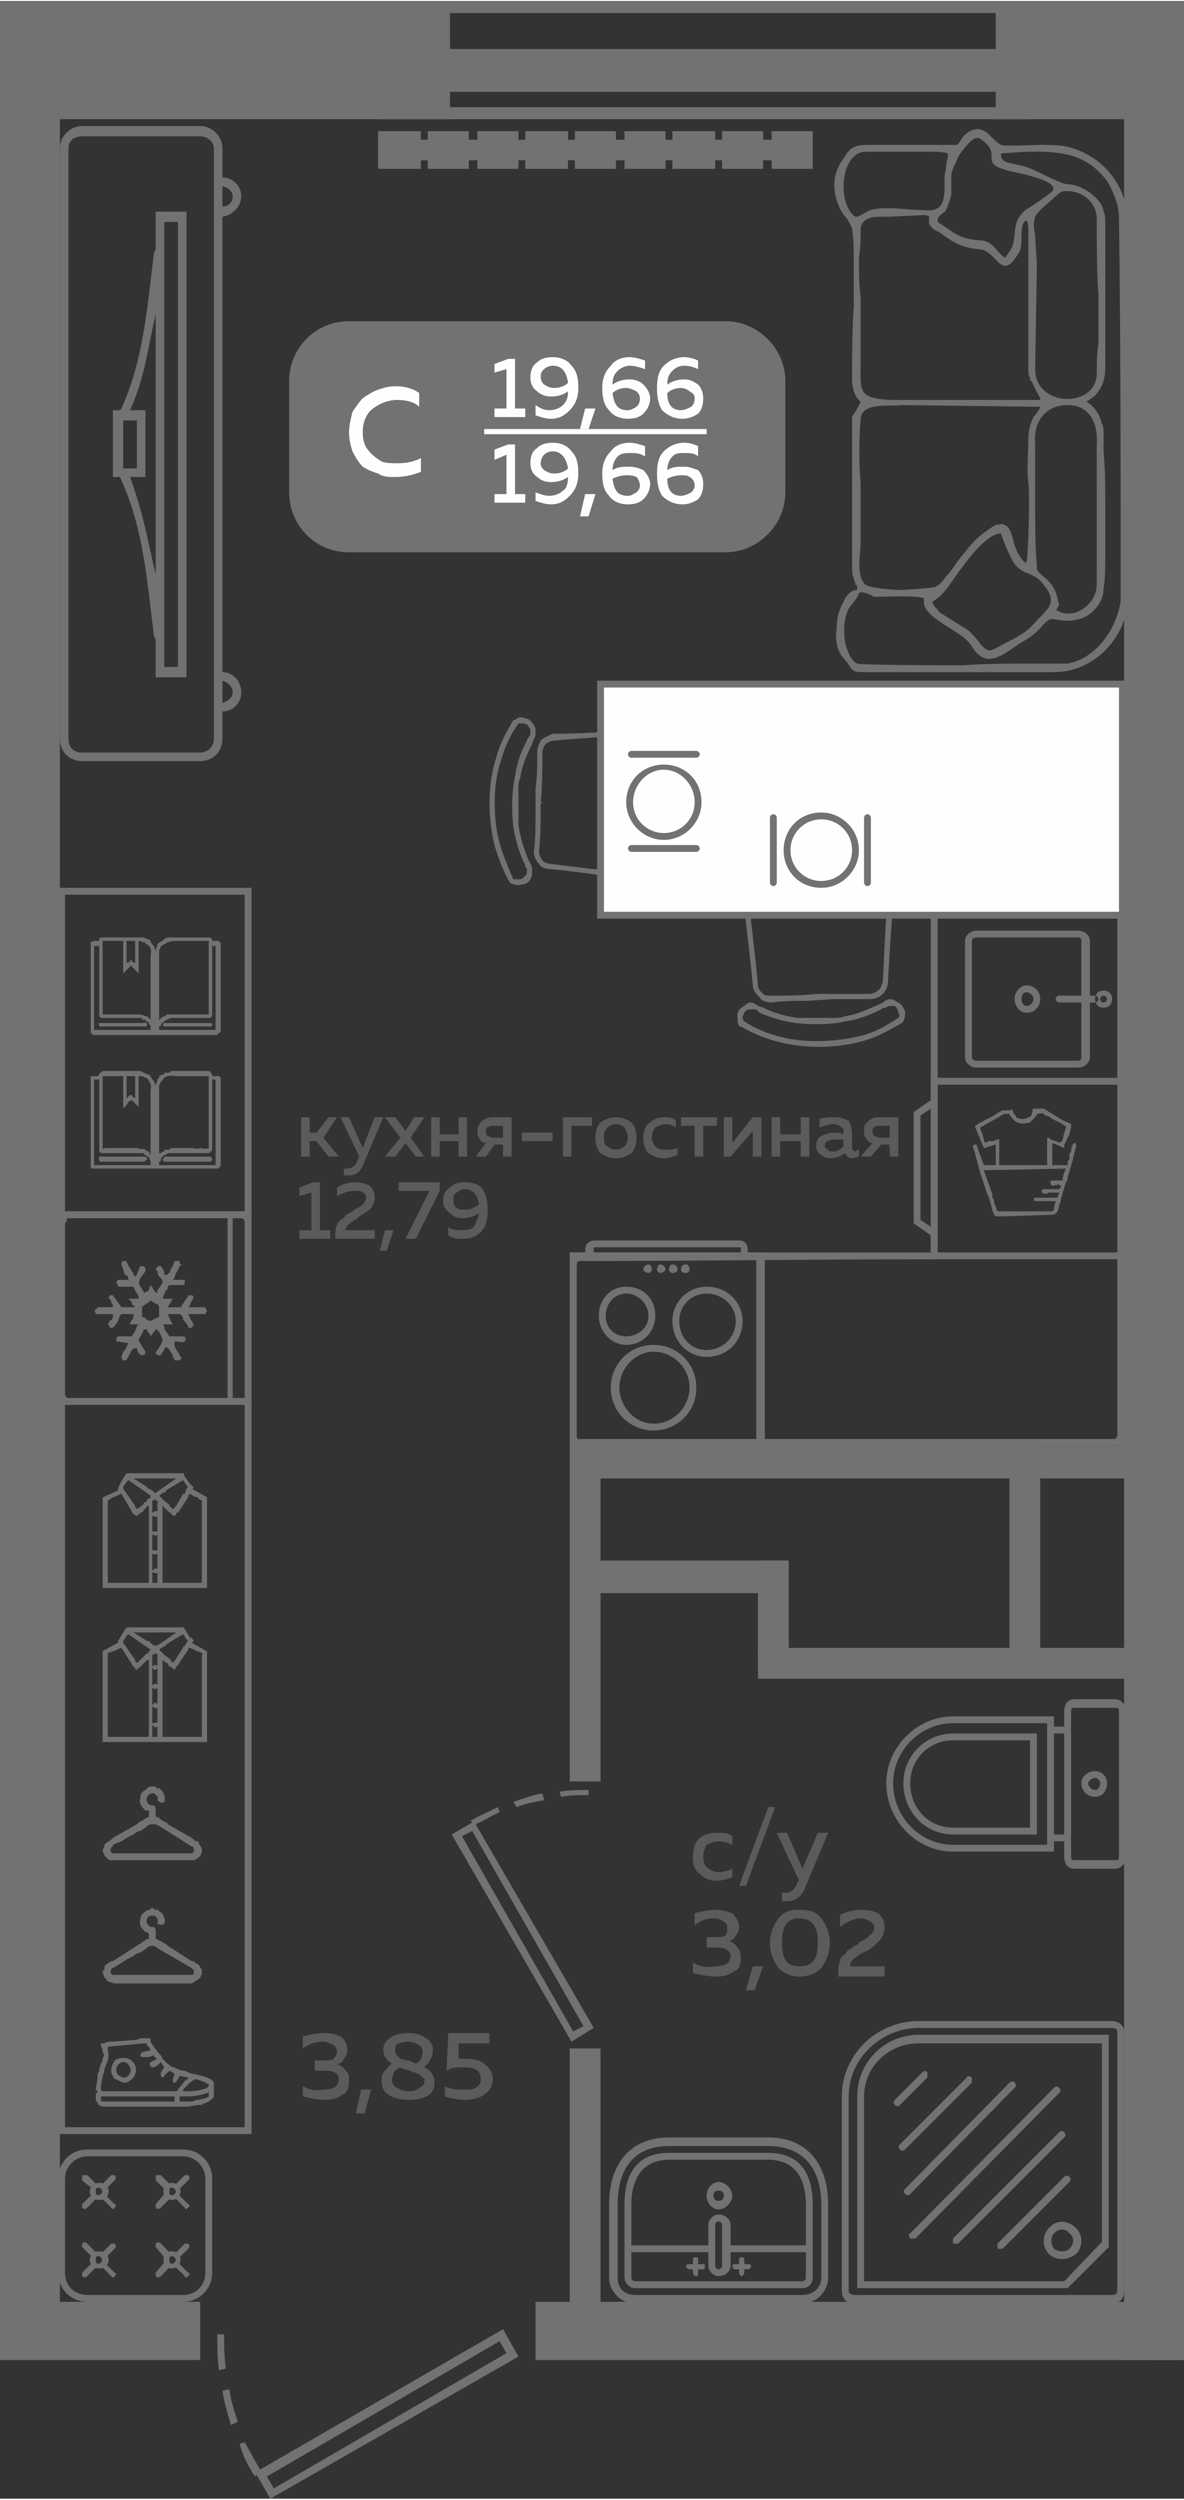 <?xml version="1.0" encoding="UTF-8"?>
<!DOCTYPE svg PUBLIC "-//W3C//DTD SVG 1.1//EN" "http://www.w3.org/Graphics/SVG/1.1/DTD/svg11.dtd">
<!-- Creator: CorelDRAW 2020 (64-Bit) -->
<svg xmlns="http://www.w3.org/2000/svg" xml:space="preserve" width="245px" height="517px" version="1.1" style="shape-rendering:geometricPrecision; text-rendering:geometricPrecision; image-rendering:optimizeQuality; fill-rule:evenodd; clip-rule:evenodd"
viewBox="0 0 6.92 14.59"
 xmlns:xlink="http://www.w3.org/1999/xlink"
 xmlns:xodm="http://www.corel.com/coreldraw/odm/2003">
 <rect x="0" y="0" width="6.92" height="14.59" fill="#333333" stroke="none"/>
 <defs>
  <style type="text/css">
   <![CDATA[
    .fil3 {fill:#FEFEFE}
    .fil0 {fill:#727271}
    .fil4 {fill:#727271}
    .fil1 {fill:#5B5B5B}
    .fil5 {fill:#FEFEFE}
    .fil6 {fill:#FEFEFE;fill-rule:nonzero}
    .fil2 {fill:#727271;fill-rule:nonzero}
   ]]>
  </style>
 </defs>
 <g id="Слой_x0020_1">
  <g id="_1961611058128">
   <g>
    <polygon class="fil0" points="0,0 2.63,0 2.63,0.69 0,0.69 "/>
    <polygon class="fil0" points="5.82,0 6.92,0 6.92,0.69 5.82,0.69 "/>
    <polygon class="fil0" points="6.57,0.48 6.92,0.48 6.92,13.78 6.57,13.78 "/>
    <polygon class="fil0" points="3.13,13.78 3.13,13.44 6.85,13.44 6.85,13.78 "/>
    <polygon class="fil0" points="3.33,8.44 3.33,10.4 3.51,10.4 3.51,8.44 "/>
    <polygon class="fil0" points="3.33,11.96 3.33,13.47 3.51,13.47 3.51,11.96 "/>
    <polygon class="fil0" points="3.35,8.63 6.84,8.63 6.84,8.44 3.35,8.44 "/>
    <polygon class="fil0" points="5.9,8.53 5.9,9.65 6.08,9.65 6.08,8.53 "/>
    <polygon class="fil0" points="6.73,9.62 4.43,9.62 4.43,9.8 6.73,9.8 "/>
    <polygon class="fil0" points="6.82,12.45 6.92,12.45 6.92,12.26 6.82,12.26 "/>
    <polygon class="fil0" points="6.83,13.28 6.83,12.91 6.92,12.91 6.92,13.28 "/>
    <polygon class="fil0" points="6.92,13.62 6.75,13.62 6.75,13.78 6.92,13.78 "/>
    <polygon class="fil0" points="6.75,9.78 6.92,9.78 6.92,9.6 6.75,9.6 "/>
    <polygon class="fil0" points="6.75,0 6.92,0 6.92,3.29 6.75,3.29 "/>
    <polygon class="fil0" points="6.75,2.62 6.92,2.62 6.92,3.29 6.75,3.29 "/>
    <polygon class="fil0" points="0,13.44 1.17,13.44 1.17,13.78 0,13.78 "/>
    <polygon class="fil0" points="0.35,13.55 0,13.55 0,0.34 0.35,0.34 "/>
    <polygon class="fil0" points="0,9.14 0.17,9.14 0.17,8.96 0,8.96 "/>
    <path class="fil0" d="M3.03 13.76l-0.09 -0.16 -1.42 0.82c-0.03,-0.05 -0.06,-0.11 -0.09,-0.16l-0.03 0.01c0.02,0.07 0.05,0.13 0.09,0.19l0.01 -0.01 0.08 0.14 1.45 -0.83zm-1.76 -0.13c0,0.07 0,0.14 0.01,0.21l0.04 -0.01c-0.01,-0.07 -0.01,-0.13 -0.01,-0.2l-0.04 0zm0.03 0.33c0.01,0.07 0.03,0.13 0.05,0.2l0.04 -0.02c-0.02,-0.06 -0.04,-0.12 -0.05,-0.19l-0.04 0.01zm0.3 0.57l-0.04 -0.07 1.36 -0.79 0.04 0.07 -1.36 0.79z"/>
    <polygon class="fil0" points="4.6,9.11 3.46,9.11 3.46,9.3 4.6,9.3 "/>
    <polygon class="fil0" points="4.43,9.11 4.43,9.67 4.61,9.67 4.61,9.11 "/>
    <g>
     <polygon class="fil0" points="2.23,0.69 2.23,0.62 6,0.62 6,0.69 "/>
     <polygon class="fil0" points="2.23,0.07 2.23,0 6,0 6,0.07 "/>
     <polygon class="fil0" points="2.23,0.53 2.23,0.28 6,0.28 6,0.53 "/>
    </g>
    <path class="fil1" d="M2.03 11.97c0,0.02 -0.01,0.04 -0.02,0.05 -0.01,0.02 -0.02,0.03 -0.04,0.03 0.02,0.01 0.04,0.02 0.05,0.04 0.02,0.01 0.02,0.04 0.02,0.06 0,0.04 -0.01,0.07 -0.04,0.08 -0.02,0.02 -0.06,0.03 -0.1,0.03 -0.05,0 -0.09,-0.01 -0.13,-0.02l0 -0.06c0.03,0.02 0.08,0.03 0.12,0.02 0.06,0 0.09,-0.02 0.09,-0.06 0,-0.03 -0.02,-0.05 -0.08,-0.05l-0.06 0 0 -0.06 0.06 0c0.02,0 0.04,0 0.05,-0.01 0.01,-0.01 0.02,-0.03 0.02,-0.04 0,-0.02 -0.01,-0.03 -0.02,-0.04 -0.02,-0.01 -0.04,-0.02 -0.06,-0.02 -0.04,0 -0.08,0.01 -0.12,0.04l0 -0.07c0.04,-0.01 0.08,-0.02 0.13,-0.02 0.04,0 0.07,0.01 0.09,0.02 0.03,0.02 0.04,0.05 0.04,0.08zm0.1 0.37l-0.05 0 0.03 -0.14 0.06 0 -0.04 0.14zm0.11 -0.37c0,-0.03 0.01,-0.05 0.04,-0.07 0.02,-0.02 0.06,-0.03 0.11,-0.03 0.04,0 0.07,0.01 0.1,0.03 0.03,0.02 0.04,0.04 0.04,0.07 0,0.04 -0.02,0.07 -0.05,0.1 0.04,0.02 0.06,0.05 0.06,0.09 0,0.03 -0.01,0.05 -0.03,0.07 -0.03,0.02 -0.07,0.03 -0.12,0.03 -0.05,0 -0.09,-0.01 -0.12,-0.03 -0.03,-0.02 -0.04,-0.05 -0.04,-0.08 0,-0.02 0,-0.04 0.02,-0.06 0.01,-0.01 0.02,-0.03 0.04,-0.04 -0.03,-0.02 -0.05,-0.05 -0.05,-0.08zm0.15 0.12c-0.02,-0.01 -0.04,-0.01 -0.05,-0.02 -0.02,0.01 -0.03,0.02 -0.04,0.03 0,0.02 -0.01,0.03 -0.01,0.04 0,0.02 0.01,0.04 0.03,0.05 0.02,0.01 0.04,0.02 0.07,0.02 0.03,0 0.05,-0.01 0.06,-0.02 0.02,-0.01 0.03,-0.02 0.03,-0.03 0,-0.01 0,-0.02 0,-0.02 -0.01,-0.01 -0.01,-0.01 -0.02,-0.02 0,0 -0.01,-0.01 -0.01,-0.01 -0.01,0 -0.02,-0.01 -0.03,-0.01 0,0 -0.01,0 -0.02,-0.01 0,0 0,0 0,0 0,0 0,0 -0.01,0 0,0 0,0 0,0zm0.08 -0.11c0,-0.02 -0.01,-0.03 -0.02,-0.04 -0.02,-0.01 -0.04,-0.02 -0.07,-0.02 -0.02,0 -0.04,0.01 -0.05,0.01 -0.02,0.01 -0.02,0.02 -0.02,0.04 0,0.01 0,0.02 0.01,0.03 0.01,0.01 0.02,0.02 0.02,0.02 0.01,0 0.03,0.01 0.04,0.01 0.01,0 0.01,0 0.01,0 0.02,0.01 0.03,0.01 0.04,0.02 0.03,-0.02 0.04,-0.04 0.04,-0.07zm0.15 -0.11l0.24 0 0 0.06 -0.18 0 0 0.09c0.01,0 0.03,0 0.05,0 0.04,0 0.08,0.01 0.1,0.03 0.03,0.02 0.05,0.05 0.05,0.09 0,0.04 -0.02,0.07 -0.05,0.09 -0.03,0.02 -0.07,0.03 -0.11,0.03 -0.05,0 -0.09,-0.01 -0.12,-0.02l0 -0.06c0.03,0.02 0.07,0.02 0.11,0.02 0.03,0 0.06,0 0.07,-0.01 0.02,-0.01 0.03,-0.03 0.03,-0.05 0,-0.05 -0.03,-0.07 -0.1,-0.07 -0.04,0 -0.07,0 -0.1,0.02l0.01 -0.22z"/>
    <path class="fil1" d="M4.05 10.84c0,-0.05 0.01,-0.08 0.04,-0.11 0.03,-0.02 0.06,-0.03 0.1,-0.03 0.04,0 0.06,0 0.09,0.02l0 0.05c-0.02,-0.01 -0.05,-0.02 -0.08,-0.02 -0.02,0 -0.05,0.01 -0.07,0.02 -0.01,0.02 -0.02,0.04 -0.02,0.07 0,0.03 0.01,0.05 0.02,0.06 0.02,0.02 0.05,0.03 0.07,0.03 0.03,0 0.06,-0.01 0.08,-0.02l0 0.05c-0.03,0.01 -0.06,0.02 -0.09,0.02 -0.04,0 -0.07,-0.01 -0.1,-0.04 -0.03,-0.02 -0.04,-0.05 -0.04,-0.1zm0.31 0.17l-0.04 0 0.17 -0.46 0.04 0 -0.17 0.46zm0.33 -0.1l0.09 -0.21 0.06 0 -0.13 0.31c-0.02,0.06 -0.06,0.09 -0.11,0.09 -0.01,0 -0.02,0 -0.03,0l0 -0.05c0.01,0 0.02,0 0.03,0 0.02,0 0.05,-0.02 0.06,-0.06l0.01 -0.01 -0.13 -0.28 0.06 0 0.09 0.21zm-0.37 0.34c0,0.02 -0.01,0.04 -0.02,0.05 -0.01,0.02 -0.02,0.03 -0.04,0.03 0.02,0.01 0.04,0.02 0.05,0.04 0.01,0.01 0.02,0.03 0.02,0.06 0,0.04 -0.01,0.07 -0.04,0.08 -0.03,0.02 -0.06,0.03 -0.1,0.03 -0.05,0 -0.1,-0.01 -0.14,-0.02l0 -0.06c0.04,0.02 0.08,0.03 0.13,0.02 0.06,0 0.09,-0.02 0.09,-0.06 0,-0.03 -0.03,-0.05 -0.08,-0.05l-0.06 0 0 -0.06 0.05 0c0.03,0 0.04,0 0.06,-0.01 0.01,-0.01 0.01,-0.03 0.01,-0.04 0,-0.02 0,-0.03 -0.02,-0.04 -0.01,-0.01 -0.03,-0.02 -0.06,-0.02 -0.04,0 -0.07,0.01 -0.11,0.04l0 -0.07c0.04,-0.01 0.08,-0.02 0.12,-0.02 0.04,0 0.07,0.01 0.1,0.02 0.02,0.02 0.04,0.05 0.04,0.08zm0.09 0.37l-0.05 0 0.04 -0.14 0.06 0 -0.05 0.14zm0.14 -0.13c-0.03,-0.04 -0.05,-0.09 -0.05,-0.15 0,-0.05 0.02,-0.1 0.05,-0.14 0.03,-0.04 0.07,-0.05 0.12,-0.05 0.06,0 0.1,0.01 0.13,0.05 0.03,0.04 0.05,0.09 0.05,0.14 0,0.06 -0.02,0.11 -0.05,0.15 -0.03,0.03 -0.07,0.05 -0.13,0.05 -0.05,0 -0.09,-0.02 -0.12,-0.05zm0.12 -0.01c0.08,0 0.11,-0.04 0.11,-0.14 0,-0.09 -0.03,-0.14 -0.11,-0.14 -0.07,0 -0.1,0.05 -0.1,0.14 0,0.1 0.03,0.14 0.1,0.14zm0.24 -0.3c0.04,-0.02 0.08,-0.03 0.13,-0.03 0.04,0 0.07,0.01 0.09,0.02 0.03,0.02 0.04,0.05 0.04,0.08 0,0.03 -0.01,0.06 -0.03,0.08 -0.02,0.02 -0.04,0.04 -0.07,0.06 -0.01,0 -0.01,0 -0.02,0.01 -0.01,0 -0.01,0 -0.01,0 -0.01,0.01 -0.01,0.01 -0.02,0.01 0,0.01 -0.01,0.01 -0.01,0.01 0,0 -0.01,0.01 -0.01,0.01 -0.01,0 -0.01,0.01 -0.01,0.01 0,0 -0.01,0 -0.01,0.01 0,0 0,0 -0.01,0.01 0,0 0,0 0,0.01 0,0 0,0 0,0.01l0.2 0 0 0.06 -0.27 0 0 -0.03c0,-0.02 0,-0.04 0.01,-0.06 0,-0.02 0.01,-0.03 0.03,-0.04 0.01,-0.02 0.02,-0.03 0.03,-0.03 0.01,-0.01 0.02,-0.02 0.05,-0.03 0,0 0,0 0,0 0,-0.01 0,-0.01 0,-0.01 0.04,-0.02 0.06,-0.03 0.06,-0.04 0.02,-0.01 0.03,-0.03 0.03,-0.05 0,-0.01 -0.01,-0.02 -0.02,-0.03 -0.02,-0.01 -0.03,-0.02 -0.06,-0.02 -0.04,0 -0.08,0.02 -0.12,0.05l0 -0.07z"/>
    <path class="fil1" d="M1.81 6.75l-0.05 0 0 -0.23 0.05 0 0 0.09 0.04 0 0.07 -0.09 0.05 0 -0.08 0.12 0.09 0.11 -0.06 0 -0.07 -0.09 -0.04 0 0 0.09zm0.31 -0.05l0.07 -0.18 0.05 0 -0.11 0.26c-0.02,0.06 -0.05,0.08 -0.09,0.08 -0.01,0 -0.02,0 -0.03,0l0 -0.04c0.01,0 0.02,0 0.02,0 0.03,0 0.05,-0.02 0.06,-0.05l0.01 -0.02 -0.11 -0.23 0.05 0 0.08 0.18zm0.3 -0.18l0.06 0 -0.08 0.12 0.08 0.11 -0.05 0 -0.06 -0.08 -0.06 0.08 -0.06 0 0.09 -0.11 -0.09 -0.12 0.06 0 0.06 0.08 0.05 -0.08zm0.15 0.23l-0.05 0 0 -0.23 0.05 0 0 0.1 0.11 0 0 -0.1 0.05 0 0 0.23 -0.05 0 0 -0.09 -0.11 0 0 0.09zm0.27 0l-0.06 0 0.06 -0.08c-0.02,0 -0.03,-0.01 -0.04,-0.03 -0.01,-0.01 -0.01,-0.02 -0.01,-0.04 0,-0.02 0.01,-0.04 0.02,-0.05 0.02,-0.02 0.04,-0.03 0.07,-0.03l0.11 0 0 0.23 -0.05 0 0 -0.07 -0.05 0 -0.05 0.07zm0.01 -0.17c-0.01,0 -0.01,0.01 -0.01,0.02 0,0.01 0,0.02 0.01,0.03 0.01,0 0.02,0.01 0.04,0.01l0.05 0 0 -0.07 -0.05 0c-0.02,0 -0.03,0 -0.04,0.01zm0.2 0.03l0.18 0 0 0.05 -0.18 0 0 -0.05zm0.29 0.14l-0.05 0 0 -0.23 0.17 0 0 0.05 -0.12 0 0 0.18zm0.17 -0.02c-0.02,-0.02 -0.03,-0.05 -0.03,-0.09 0,-0.04 0.01,-0.07 0.03,-0.09 0.03,-0.02 0.06,-0.03 0.09,-0.03 0.03,0 0.06,0.01 0.09,0.03 0.02,0.02 0.03,0.05 0.03,0.09 0,0.04 -0.01,0.07 -0.03,0.09 -0.03,0.02 -0.06,0.03 -0.09,0.03 -0.03,0 -0.06,-0.01 -0.09,-0.03zm0.14 -0.04c0.01,-0.01 0.02,-0.03 0.02,-0.05 0,-0.02 -0.01,-0.04 -0.02,-0.06 -0.01,-0.01 -0.03,-0.02 -0.05,-0.02 -0.02,0 -0.04,0.01 -0.05,0.02 -0.02,0.02 -0.02,0.04 -0.02,0.06 0,0.02 0,0.04 0.02,0.05 0.01,0.01 0.03,0.02 0.05,0.02 0.02,0 0.04,-0.01 0.05,-0.02zm0.11 -0.05c0,-0.04 0.01,-0.07 0.04,-0.09 0.02,-0.02 0.05,-0.03 0.08,-0.03 0.03,0 0.05,0 0.07,0.02l0 0.04c-0.01,-0.01 -0.04,-0.02 -0.06,-0.02 -0.02,0 -0.04,0.01 -0.06,0.02 -0.01,0.01 -0.02,0.03 -0.02,0.06 0,0.02 0.01,0.04 0.02,0.05 0.02,0.02 0.04,0.02 0.06,0.02 0.02,0 0.05,0 0.07,-0.01l0 0.04c-0.03,0.01 -0.05,0.02 -0.08,0.02 -0.03,0 -0.06,-0.01 -0.09,-0.03 -0.02,-0.02 -0.03,-0.05 -0.03,-0.09zm0.35 0.11l-0.05 0 0 -0.18 -0.08 0 0 -0.05 0.21 0 0 0.05 -0.08 0 0 0.18zm0.16 0l-0.04 0 0 -0.23 0.05 0 0 0.15 0.12 -0.15 0.05 0 0 0.23 -0.05 0 0 -0.15 -0.13 0.15zm0.29 0l-0.05 0 0 -0.23 0.05 0 0 0.1 0.12 0 0 -0.1 0.05 0 0 0.23 -0.05 0 0 -0.09 -0.12 0 0 0.09zm0.42 -0.05c0,0.01 0.01,0.02 0.02,0.02 0,0 0.01,-0.01 0.02,-0.01l0 0.04c-0.01,0 -0.02,0.01 -0.04,0.01 -0.02,0 -0.03,-0.01 -0.04,-0.03 -0.03,0.02 -0.06,0.03 -0.09,0.03 -0.02,0 -0.04,-0.01 -0.05,-0.02 -0.02,-0.01 -0.03,-0.03 -0.03,-0.05 0,-0.03 0.01,-0.05 0.03,-0.06 0.02,-0.01 0.05,-0.02 0.07,-0.02 0.02,0 0.04,0 0.06,0.01l0 -0.01c0,-0.01 0,-0.03 -0.01,-0.03 -0.01,-0.01 -0.03,-0.02 -0.05,-0.02 -0.02,0 -0.05,0.01 -0.08,0.02l0 -0.05c0.03,-0.01 0.06,-0.01 0.09,-0.01 0.03,0 0.06,0.01 0.08,0.02 0.01,0.02 0.02,0.04 0.02,0.08l0 0.08zm-0.1 -0.05c-0.01,0 -0.03,0 -0.04,0.01 -0.01,0 -0.02,0.01 -0.02,0.03 0,0.01 0.01,0.01 0.02,0.02 0,0.01 0.01,0.01 0.03,0.01 0.02,0 0.04,-0.01 0.06,-0.03l0 -0.04c-0.02,0 -0.03,0 -0.05,0zm0.21 0.1l-0.06 0 0.07 -0.08c-0.02,0 -0.03,-0.01 -0.04,-0.03 -0.01,-0.01 -0.01,-0.02 -0.01,-0.04 0,-0.02 0,-0.04 0.02,-0.05 0.01,-0.02 0.04,-0.03 0.06,-0.03l0.12 0 0 0.23 -0.05 0 0 -0.07 -0.05 0 -0.06 0.07zm0.02 -0.17c-0.01,0 -0.01,0.01 -0.01,0.02 0,0.01 0,0.02 0.01,0.03 0.01,0 0.02,0.01 0.03,0.01l0.06 0 0 -0.07 -0.06 0c-0.01,0 -0.02,0 -0.03,0.01zm-3.28 0.32l0.04 0 0 0.28 0.06 0 0 0.05 -0.18 0 0 -0.05 0.07 0 0 -0.22 -0.07 0.02 0 -0.05 0.08 -0.03zm0.14 0.03c0.03,-0.02 0.07,-0.03 0.11,-0.03 0.03,0 0.06,0.01 0.08,0.02 0.02,0.02 0.03,0.04 0.03,0.07 0,0.02 -0.01,0.04 -0.02,0.06 -0.02,0.02 -0.04,0.03 -0.07,0.05 0,0 0,0 -0.01,0.01 0,0 -0.01,0 -0.01,0.01 0,0 -0.01,0 -0.01,0 -0.01,0.01 -0.01,0.01 -0.01,0.01 -0.01,0 -0.01,0 -0.01,0.01 -0.01,0 -0.01,0 -0.01,0 0,0.01 -0.01,0.01 -0.01,0.01 0,0 0,0.01 0,0.01 0,0 -0.01,0.01 -0.01,0.01 0,0 0,0 0,0.01l0.17 0 0 0.05 -0.23 0 0 -0.03c0,-0.02 0,-0.03 0.01,-0.05 0,-0.01 0.01,-0.02 0.02,-0.03 0.02,-0.01 0.03,-0.02 0.03,-0.03 0.01,0 0.02,-0.01 0.04,-0.02 0,0 0,0 0,0 0.01,0 0.01,-0.01 0.01,-0.01 0.02,-0.01 0.04,-0.02 0.05,-0.03 0.01,-0.01 0.02,-0.03 0.02,-0.04 0,-0.01 -0.01,-0.03 -0.02,-0.03 -0.01,-0.01 -0.03,-0.01 -0.05,-0.01 -0.03,0 -0.06,0.01 -0.1,0.03l0 -0.05zm0.29 0.37l-0.04 0 0.03 -0.12 0.05 0 -0.04 0.12zm0.07 -0.4l0.24 0 0 0.05 -0.14 0.28 -0.06 0 0.14 -0.28 -0.18 0 0 -0.05zm0.26 0.11c0,-0.04 0.01,-0.06 0.04,-0.08 0.02,-0.02 0.05,-0.03 0.08,-0.03 0.05,0 0.09,0.01 0.11,0.04 0.02,0.03 0.03,0.07 0.03,0.12 0,0.06 -0.01,0.1 -0.04,0.13 -0.03,0.03 -0.06,0.04 -0.11,0.04 -0.03,0 -0.05,0 -0.08,-0.02l0 -0.05c0.02,0.02 0.05,0.02 0.08,0.02 0.02,0 0.05,0 0.07,-0.02 0.01,-0.02 0.02,-0.04 0.03,-0.08 -0.03,0.02 -0.06,0.03 -0.1,0.03 -0.03,0 -0.05,-0.01 -0.07,-0.03 -0.03,-0.02 -0.04,-0.04 -0.04,-0.07zm0.13 -0.07c-0.02,0 -0.04,0.01 -0.05,0.02 -0.02,0.01 -0.02,0.02 -0.02,0.04 0,0.02 0,0.04 0.02,0.05 0.01,0.01 0.03,0.01 0.05,0.01 0.03,0 0.05,-0.01 0.08,-0.03 -0.01,-0.06 -0.04,-0.09 -0.08,-0.09z"/>
    <path class="fil0" d="M3.34 11.92l0.13 -0.08 -0.69 -1.19c0.05,-0.02 0.09,-0.05 0.14,-0.07l-0.01 -0.03c-0.06,0.03 -0.11,0.05 -0.16,0.08l0.01 0.01 -0.12 0.07 0.7 1.21zm0.1 -1.47c-0.05,0 -0.11,0 -0.17,0.01l0.01 0.03c0.05,-0.01 0.11,-0.01 0.16,-0.01l0 -0.03zm-0.27 0.02c-0.06,0.01 -0.11,0.03 -0.17,0.05l0.02 0.03c0.05,-0.02 0.1,-0.03 0.16,-0.04l-0.01 -0.04zm-0.47 0.25l0.06 -0.03 0.65 1.14 -0.06 0.03 -0.65 -1.14z"/>
    <g>
     <g>
      <path class="fil0" d="M6.13 11.8l-0.58 0 -0.18 0c-0.25,0 -0.45,0.2 -0.45,0.44l0 0.1 0 0.66 0 0.38c0,0.04 0.03,0.07 0.07,0.07l0.38 0 0.76 0 0.37 0c0.04,0 0.07,-0.03 0.07,-0.07l0 -0.38 0 -0.76 0 -0.38c0,-0.03 -0.03,-0.06 -0.07,-0.06l-0.37 0zm-0.76 0.04l1.13 0c0.02,0 0.03,0.01 0.03,0.02l0 1.52c0,0.01 -0.01,0.02 -0.03,0.02l-1.51 0c-0.01,0 -0.03,-0.01 -0.03,-0.02l0 -1.14c0,-0.22 0.19,-0.4 0.41,-0.4z"/>
      <path class="fil0" d="M6.48 11.88l0 1.24 -0.24 0.24 -1.23 0 0 -1.12c0,-0.2 0.16,-0.36 0.36,-0.36l1.11 0zm-0.04 0.05l0 1.16 -0.22 0.23 -1.17 0 0 -1.08c0,-0.17 0.14,-0.31 0.32,-0.31l1.07 0z"/>
      <path class="fil0" d="M5.39 12.1l-0.16 0.16c-0.01,0.01 -0.01,0.02 0,0.03l0 0c0.01,0.01 0.02,0.01 0.03,0l0.16 -0.16c0,-0.01 0,-0.02 0,-0.03l0 0c-0.01,-0.01 -0.02,-0.01 -0.03,0z"/>
      <path class="fil0" d="M5.65 12.13l-0.39 0.39c-0.01,0.01 -0.01,0.02 0,0.03l0 0c0.01,0.01 0.02,0.01 0.03,0l0.39 -0.39c0,-0.01 0,-0.02 0,-0.03l0 0c-0.01,-0.01 -0.03,-0.01 -0.03,0z"/>
      <path class="fil0" d="M5.9 12.16l-0.61 0.62c-0.01,0.01 -0.01,0.02 0,0.03l0 0c0.01,0.01 0.02,0.01 0.03,0l0.61 -0.62c0.01,-0.01 0.01,-0.02 0,-0.03l0 0c0,-0.01 -0.02,-0.01 -0.03,0z"/>
      <path class="fil0" d="M6.16 12.19l-0.84 0.85c-0.01,0 -0.01,0.02 0,0.03l0 0c0,0 0.02,0 0.03,0l0.84 -0.85c0.01,-0.01 0.01,-0.02 0,-0.03l0 0c-0.01,-0.01 -0.02,-0.01 -0.03,0z"/>
      <path class="fil0" d="M6.19 12.45l-0.62 0.62c0,0 0,0.02 0,0.03l0 0c0.01,0 0.03,0 0.03,0l0.62 -0.62c0.01,-0.01 0.01,-0.02 0,-0.03l0 0c-0.01,-0.01 -0.02,-0.01 -0.03,0z"/>
      <path class="fil0" d="M6.22 12.71l-0.39 0.39c0,0 0,0.02 0,0.03l0 0c0.01,0 0.02,0 0.03,0l0.39 -0.39c0.01,-0.01 0.01,-0.02 0,-0.03l0 0c-0.01,-0.01 -0.02,-0.01 -0.03,0z"/>
      <path class="fil0" d="M6.16 13.04c0.03,-0.03 0.07,-0.03 0.09,0 0.03,0.02 0.03,0.06 0,0.09 -0.02,0.02 -0.06,0.02 -0.09,0 -0.02,-0.03 -0.02,-0.07 0,-0.09zm-0.03 -0.03c-0.04,0.04 -0.04,0.11 0,0.15 0.04,0.04 0.11,0.04 0.16,0 0.04,-0.04 0.04,-0.11 0,-0.15 -0.05,-0.05 -0.12,-0.05 -0.16,0z"/>
     </g>
     <path class="fil0" d="M6.06 10.71l0 -0.59 -0.49 0c-0.16,0 -0.29,0.13 -0.29,0.29 0,0.17 0.13,0.3 0.29,0.3l0.49 0zm0.37 -0.3c0,0.02 -0.01,0.04 -0.03,0.04 -0.02,0 -0.04,-0.02 -0.04,-0.04 0,-0.01 0.02,-0.03 0.04,-0.03 0.02,0 0.03,0.02 0.03,0.03zm0.04 0c0,0.05 -0.03,0.08 -0.07,0.08 -0.04,0 -0.08,-0.03 -0.08,-0.08 0,-0.04 0.04,-0.07 0.08,-0.07 0.04,0 0.07,0.03 0.07,0.07zm0.07 -0.42l0 0.85c0,0.02 -0.01,0.02 -0.02,0.02l-0.24 0c-0.01,0 -0.02,0 -0.02,-0.02l0 -0.85c0,-0.02 0.01,-0.02 0.02,-0.02l0.24 0c0.01,0 0.02,0 0.02,0.02zm-0.42 0.78l0 -0.11 0 0 0 -0.04 0 0 0 -0.41 0 0 0 -0.04 0 0 0 -0.11 -0.55 0c-0.19,0 -0.35,0.16 -0.35,0.35 0,0.2 0.16,0.36 0.35,0.36l0.55 0zm0.04 0.04l-0.59 0c-0.21,0 -0.39,-0.18 -0.39,-0.4l0 0c0,-0.21 0.18,-0.39 0.39,-0.39l0.59 0 0 0.06 0.06 0 0 -0.09c0,-0.04 0.02,-0.07 0.06,-0.07l0.24 0c0.03,0 0.06,0.03 0.06,0.07l0 0.85c0,0.04 -0.03,0.07 -0.06,0.07l-0.24 0c-0.04,0 -0.06,-0.03 -0.06,-0.07l0 -0.09 -0.06 0 0 0.06zm0 -0.69l0 0.59 0.06 0 0 -0.59 -0.06 0zm-0.14 0.55l0 -0.51 -0.45 0c-0.14,0 -0.25,0.11 -0.25,0.25 0,0.15 0.11,0.26 0.25,0.26l0.45 0z"/>
     <path class="fil0" d="M4.2 12.9c0.04,0 0.08,-0.04 0.08,-0.08 0,-0.04 -0.04,-0.08 -0.08,-0.08 -0.04,0 -0.07,0.04 -0.07,0.08 0,0.04 0.03,0.08 0.07,0.08zm0.12 0.29l0 0.03 -0.03 0c0,0 -0.01,0 -0.01,0.01l0 0c0,0.01 0.01,0.02 0.01,0.02l0.03 0 0 0.02c0,0.01 0.01,0.02 0.01,0.02l0 0c0.01,0 0.02,-0.01 0.02,-0.02l0 -0.02 0.02 0c0.01,0 0.02,-0.01 0.02,-0.02l0 0c0,-0.01 -0.01,-0.01 -0.02,-0.01l-0.02 0 0 -0.03c0,-0.01 -0.01,-0.01 -0.02,-0.01l0 0c0,0 -0.01,0 -0.01,0.01zm-0.27 0l0 0.03 -0.02 0c-0.01,0 -0.02,0 -0.02,0.01l0 0c0,0.01 0.01,0.02 0.02,0.02l0.02 0 0 0.02c0,0.01 0.01,0.02 0.02,0.02l0 0c0.01,0 0.01,-0.01 0.01,-0.02l0 -0.02 0.03 0c0.01,0 0.01,-0.01 0.01,-0.02l0 0c0,-0.01 0,-0.01 -0.01,-0.01l-0.03 0 0 -0.03c0,-0.01 0,-0.01 -0.01,-0.01l0 0c-0.01,0 -0.02,0 -0.02,0.01zm0.15 0.1c0.04,0 0.07,-0.03 0.07,-0.06l0 -0.08 0.44 0 0 0.15c0,0.01 -0.01,0.02 -0.02,0.02l-0.98 0c-0.01,0 -0.02,-0.01 -0.02,-0.02l0 -0.15 0.45 0 0 0.08c0,0.03 0.03,0.06 0.06,0.06zm0.07 -0.18l0 -0.12c0,-0.03 -0.03,-0.06 -0.07,-0.06 -0.03,0 -0.06,0.03 -0.06,0.06l0 0.12 -0.45 0 0 -0.24c0,-0.14 0.06,-0.26 0.22,-0.26l0.58 0c0.17,0 0.22,0.13 0.22,0.26l0 0.24 -0.44 0zm-0.07 0.14c-0.01,0 -0.02,-0.01 -0.02,-0.02l0 -0.24c0,-0.01 0.01,-0.02 0.02,-0.02 0.01,0 0.02,0.01 0.02,0.02l0 0.24c0,0.01 -0.01,0.02 -0.02,0.02zm-0.29 -0.77c-0.24,0 -0.35,0.17 -0.35,0.39l0 0.43c0,0.08 0.07,0.15 0.15,0.15l0.98 0c0.08,0 0.15,-0.07 0.15,-0.15l0 -0.43c0,-0.22 -0.11,-0.39 -0.35,-0.39l-0.58 0zm0 0.05c-0.21,0 -0.3,0.14 -0.3,0.34l0 0.43c0,0.06 0.04,0.1 0.1,0.1l0.98 0c0.06,0 0.11,-0.04 0.11,-0.1l0 -0.43c0,-0.19 -0.09,-0.34 -0.31,-0.34l-0.58 0zm0 0.04l0.58 0c0.2,0 0.26,0.14 0.26,0.3l0 0.26 0 0.17c0,0.03 -0.02,0.06 -0.06,0.06l-0.98 0c-0.03,0 -0.06,-0.03 -0.06,-0.06l0 -0.17 0 -0.26c0,-0.16 0.06,-0.3 0.26,-0.3zm0.29 0.28c0.02,0 0.03,-0.01 0.03,-0.03 0,-0.02 -0.01,-0.03 -0.03,-0.03 -0.02,0 -0.03,0.01 -0.03,0.03 0,0.02 0.01,0.03 0.03,0.03z"/>
    </g>
    <g>
     <path class="fil0" d="M0.36 7.07c-0.01,0 -0.01,0.01 -0.02,0.01 0,0.01 0,0.01 0,0.02 0,0.02 0,0.01 0,0.02l0 0.02 0 1.06 0.05 0c0.01,0 0.01,0 0.02,0l0.98 0c0.01,0 0.02,0 0.03,0l0.05 0c0,0 0,0 0,-0.01 0,-0.33 0,-0.5 0,-1.05 0,-0.03 0,-0.03 0,-0.07 -0.01,0 -0.01,0 -0.02,0l-1.09 0zm1 1.09l0 -1.05 0.05 0c0.01,0 0.02,0.01 0.02,0.02l0 1.01c0,0.01 0,0.01 0,0.02 -0.01,0 -0.01,0 -0.02,0l-0.05 0zm-0.03 -1.05l0 1.05 -0.93 0c-0.01,0 -0.01,0 -0.01,0 0,-0.01 -0.01,-0.01 -0.01,-0.02l0 -1c0.01,-0.01 0.01,-0.02 0.01,-0.02 0,-0.01 0,-0.01 0.01,-0.01l0.93 0z"/>
     <path class="fil0" d="M1.01 7.58c-0.01,0 -0.01,0 -0.01,0l-0.05 0 0.02 -0.05c0.01,0 0.01,-0.01 0.01,-0.02l0.01 -0.01 0 0c0.01,0 0.02,0 0.03,0l0.05 0c0.01,0 0.01,-0.01 0.01,-0.01l0 -0.02c-0.01,0 -0.01,0 -0.01,0 -0.02,0 -0.03,0 -0.04,0l-0.02 0 0.01 -0.01c0,-0.01 0.01,-0.03 0.01,-0.03l0.02 -0.04c0.01,0 0.01,-0.01 0.01,-0.01 -0.01,0 -0.01,-0.01 -0.01,-0.02l-0.03 0 -0.01 0.03c-0.01,0.01 -0.01,0.02 -0.02,0.04 -0.01,0 -0.01,0.01 -0.01,0.01l-0.02 0 0 -0.01c0,-0.01 -0.01,-0.03 -0.02,-0.04 0,0 0,0 0,0 -0.01,0 -0.02,0 -0.02,0 0,0 0,0.01 0,0.01 -0.01,0 -0.01,0.01 -0.01,0.01 0,0 0.01,0.01 0.01,0.01 0,0.02 0.01,0.03 0.02,0.04 0.01,0.01 0.01,0.02 0.01,0.03 -0.01,0.01 -0.02,0.03 -0.03,0.04l0 0.02 -0.01 -0.01c-0.01,0 -0.01,-0.01 -0.01,-0.01l-0.02 -0.03 -0.01 0.03c-0.01,0.01 -0.01,0.01 -0.02,0.01l-0.01 0.01 0 -0.01c0,-0.01 -0.01,-0.01 -0.01,-0.01 0,0 0,-0.01 0,-0.01l-0.01 -0.01c-0.01,-0.02 -0.01,-0.03 0,-0.05l0.03 -0.04c0,0 0,-0.01 0,-0.01 0,0 0,-0.01 0,-0.01 0,0 -0.01,-0.01 -0.01,-0.01 0,0 -0.01,0 -0.02,0l-0.01 0.02c0,0.01 -0.01,0.02 -0.01,0.03l-0.01 0.01 -0.01 -0.01c0,0 0,0 0,-0.01l-0.01 -0.01c0,-0.01 -0.01,-0.01 -0.01,-0.02 0,0 0,0 0,0 -0.01,-0.01 -0.02,-0.03 -0.02,-0.04 -0.01,0 -0.02,0 -0.02,0 0,0 -0.01,0.01 -0.01,0.01 0,0 0,0.01 0,0.01 0,0.01 0.01,0.02 0.01,0.03l0.01 0.03c0.01,0 0.02,0.01 0.02,0.02l0 0.01 -0.02 0c0,0 -0.01,0 -0.02,0 -0.01,0 -0.02,0 -0.02,0 -0.01,0.01 -0.01,0.02 -0.01,0.02 0,0 0.01,0.01 0.01,0.01 0,0 0,0.01 0,0.01 0.01,0 0.03,0 0.05,0 0.01,0 0.02,0 0.03,0l0 0 0.01 0c0,0.01 0.03,0.05 0.03,0.06l0 0.01 -0.02 0c-0.01,0 -0.02,0 -0.04,0 0.01,0.01 0.01,0.01 0.02,0.02 0,0.01 0,0.01 0.01,0.02l0.01 0.01 -0.08 0 -0.05 -0.07c0,0 0,0 0,0 0,0 -0.01,0 -0.02,0 0,0 0,0 0,0.01 0,0 0,0 -0.01,0 0.01,0.01 0.02,0.02 0.02,0.03 0,0.01 0.01,0.01 0.01,0.02l0 0.01 -0.01 0c-0.03,0 -0.05,0 -0.07,0 0,0 -0.01,0 -0.01,0 0,0.01 -0.01,0.01 -0.01,0.01 0,0 0,0.01 -0.01,0.01 0.01,0.01 0.01,0.02 0.01,0.02 0.01,0 0.01,0 0.01,0 0.01,0 0.03,0 0.04,0 0.02,0 0.03,0 0.04,0l0.01 0 0 0.02c0,0 -0.01,0.02 -0.02,0.02 0,0.01 -0.01,0.02 -0.01,0.02 0,0 0.01,0.01 0.01,0.01 0,0.01 0,0.01 0,0.01 0,0 0,0 0,0 0.02,0 0.02,0 0.03,-0.01l0.02 -0.03c0,-0.01 0.01,-0.02 0.01,-0.03l0.01 -0.01 0 0c0.01,0 0.02,0 0.03,0 0.01,0 0.02,0 0.03,0l0.01 0 0 0.02c0,0.01 -0.02,0.02 -0.02,0.04l0.05 0 -0.01 0.01c0,0.01 -0.01,0.02 -0.01,0.03l-0.02 0.03 0 0c-0.03,0 -0.05,0 -0.07,0 0,0 -0.01,0 -0.01,0 0,0 -0.01,0.01 -0.01,0.01 0,0 0,0.01 0,0.01 0,0 0,0.01 0,0.01 0.01,0 0.01,0 0.01,0 0,0 0,0 0,0l0.06 0.01 -0.02 0.04c0,0 -0.01,0.01 -0.01,0.01l-0.01 0.03c0,0 0,0 0,0 0,0.01 0,0.01 0.01,0.02 0,0 0,0 0,0 0.01,0 0.01,0 0.02,0 0,-0.01 0.01,-0.02 0.01,-0.02l0.02 -0.04c0.01,0 0.01,-0.01 0.01,-0.01l0.01 0 0.01 0c0,0.01 0.01,0.02 0.01,0.03 0.01,0 0.01,0.01 0.01,0.01 0.01,0 0.02,0 0.02,0 0,0 0.01,-0.01 0.01,-0.01 0,0 0,0 0,0 0,-0.01 0,-0.01 0,-0.01 -0.01,-0.02 -0.02,-0.03 -0.03,-0.05 0,0 -0.01,-0.01 -0.01,-0.02 0,0 0.03,-0.05 0.03,-0.06l0.01 0 0.01 0c0,0.01 0,0.01 0.01,0.02 0,0 0.01,0.01 0.01,0.02 0.01,-0.01 0.02,-0.03 0.03,-0.04l0.01 0 0 0.01c0,0 0.01,0 0.01,0 0,0.01 0.02,0.04 0.02,0.05 0,0.01 -0.01,0.03 -0.01,0.03l-0.02 0.03c0,0 -0.01,0.01 -0.01,0.02 0,0 0.01,0.01 0.01,0.01 0,0 0.01,0 0.01,0 0,0 0.01,0 0.01,0l0.03 -0.05 0.01 0.01c0.01,0 0.01,0.01 0.01,0.01l0.02 0.03c0,0.01 0,0.02 0.01,0.02 0,0 0,0.01 0,0.01l0.03 0c0,0 0,0 0,0l0.01 -0.01c0,0 0,0 0,-0.01 0,0 -0.01,0 -0.01,-0.01 0,-0.01 -0.01,-0.01 -0.01,-0.02 -0.01,-0.01 -0.02,-0.03 -0.02,-0.04l0 -0.02 0.01 0c0.02,0 0.03,0.01 0.05,0 0,0 0,0 0,0 0,0 0,0 0,0 0,0 0,-0.01 0.01,-0.01 -0.01,-0.01 -0.01,-0.01 -0.01,-0.02 -0.03,0 -0.06,0 -0.09,0l0 0 -0.02 -0.03c-0.01,-0.01 -0.01,-0.02 -0.01,-0.03l-0.01 -0.01 0.02 0c0.01,0 0.02,0 0.03,0 0,0 0.01,0 0.01,0 -0.01,-0.02 -0.02,-0.03 -0.02,-0.04l-0.01 -0.02 0.02 0c0.01,0 0.02,0 0.03,0l0.02 0c0.01,0 0.01,0.01 0.02,0.02 0,0 0,0.01 0,0.01l0.03 0.04c0,0 0,0.01 0,0.01 0,0 0.01,0 0.01,0 0,0 0,0 0.01,0 0,0 0,0 0,0 0,0 0.01,-0.01 0.01,-0.02 0,-0.01 -0.02,-0.03 -0.02,-0.04l-0.01 -0.02 0.09 0c0,0 0.01,0 0.01,0l0.01 -0.02c0,0 0,0 0,0 0,0 -0.01,-0.01 -0.01,-0.02 -0.01,0 -0.01,0 -0.02,0l-0.08 0 0.01 -0.01c0,-0.02 0.02,-0.03 0.02,-0.05 0,0 0,-0.01 -0.01,-0.01 0,0 0,0 -0.01,0 0,0 0,0 -0.01,0 0,0.01 -0.01,0.02 -0.02,0.03 0,0.01 -0.01,0.02 -0.02,0.03l0 0.01 -0.01 0c-0.01,0 -0.02,0 -0.02,0l-0.05 0 0.03 -0.05zm-0.1 0.03c0.01,0 0.02,0.01 0.02,0.02l0 0.05c0,0.01 -0.01,0.01 -0.01,0.01l-0.04 0.02 0 0c-0.01,0 -0.02,-0.01 -0.03,-0.01 0,0 0,0 0,-0.01 -0.01,0 -0.02,0 -0.02,-0.01l0 -0.05c0,0 0.01,-0.01 0.01,-0.01l0.03 -0.02c0,0 0,0 0,0l0.01 -0.01 0.03 0.02z"/>
     <path class="fil0" d="M0.38 13.27l0 -0.55c0,-0.07 0.06,-0.13 0.13,-0.13l0.56 0c0.07,0 0.13,0.06 0.13,0.13l0 0.55c0,0.08 -0.06,0.13 -0.13,0.13l-0.56 0c-0.07,0 -0.13,-0.05 -0.13,-0.13zm-0.04 0l0 -0.55c0,-0.1 0.08,-0.17 0.17,-0.17l0.56 0c0.09,0 0.17,0.07 0.17,0.17l0 0.55c0,0.1 -0.08,0.17 -0.17,0.17l-0.56 0c-0.09,0 -0.17,-0.07 -0.17,-0.17z"/>
     <path class="fil0" d="M0.62 13.23c-0.02,0.02 -0.06,0.02 -0.08,0 -0.02,-0.02 -0.02,-0.05 0,-0.07 0.02,-0.02 0.06,-0.02 0.08,0 0.02,0.02 0.02,0.05 0,0.07zm-0.03 -0.02c-0.01,0.01 -0.02,0.01 -0.03,0 0,-0.01 0,-0.02 0,-0.03 0.01,-0.01 0.02,-0.01 0.03,0 0.01,0.01 0.01,0.02 0,0.03z"/>
     <path class="fil0" d="M0.67 13.13l-0.05 0.05c0,0 -0.01,0 -0.02,0l0 0c-0.01,-0.01 -0.01,-0.02 0,-0.03l0.05 -0.05c0.01,0 0.02,0 0.02,0l0 0c0.01,0.01 0.01,0.02 0,0.03zm-0.16 -0.03l0.05 0.05c0.01,0.01 0,0.02 0,0.03l0 0c-0.01,0 -0.02,0 -0.02,0l-0.06 -0.06c0,0 0,-0.01 0,-0.02l0 0c0.01,-0.01 0.02,-0.01 0.03,0zm0.14 0.19l-0.05 -0.05c-0.01,-0.01 -0.01,-0.02 0,-0.02l0 0c0.01,-0.01 0.02,-0.01 0.02,0l0.05 0.05c0.01,0 0.01,0.01 0,0.02l0 0c0,0.01 -0.02,0.01 -0.02,0zm-0.17 -0.02l0.06 -0.06c0,0 0.01,0 0.02,0l0 0c0.01,0.01 0.01,0.02 0,0.03l-0.05 0.05c-0.01,0.01 -0.02,0.01 -0.03,0l0 0c0,-0.01 0,-0.02 0,-0.02z"/>
     <path class="fil0" d="M0.62 12.83c-0.02,0.02 -0.06,0.02 -0.08,0 -0.02,-0.02 -0.02,-0.05 0,-0.07 0.02,-0.02 0.06,-0.02 0.08,0 0.02,0.02 0.02,0.05 0,0.07zm-0.03 -0.02c-0.01,0.01 -0.02,0.01 -0.03,0 0,-0.01 0,-0.02 0,-0.03 0.01,-0.01 0.02,-0.01 0.03,0 0.01,0.01 0.01,0.02 0,0.03z"/>
     <path class="fil0" d="M0.67 12.73l-0.05 0.05c0,0 -0.01,0 -0.02,0l0 0c-0.01,-0.01 -0.01,-0.02 0,-0.03l0.05 -0.05c0.01,0 0.02,0 0.02,0l0 0c0.01,0.01 0.01,0.02 0,0.03zm-0.16 -0.03l0.05 0.05c0.01,0.01 0,0.02 0,0.03l0 0c-0.01,0 -0.02,0 -0.02,0l-0.06 -0.05c0,-0.01 0,-0.02 0,-0.03l0 0c0.01,0 0.02,0 0.03,0zm0.14 0.19l-0.05 -0.05c-0.01,0 -0.01,-0.01 0,-0.02l0 0c0.01,-0.01 0.02,-0.01 0.02,0l0.05 0.05c0.01,0 0.01,0.01 0,0.02l0 0c0,0.01 -0.02,0.01 -0.02,0zm-0.17 -0.02l0.06 -0.06c0,0 0.01,0 0.02,0l0 0c0.01,0.01 0.01,0.02 0,0.03l-0.05 0.05c-0.01,0.01 -0.02,0.01 -0.03,0l0 0c0,-0.01 0,-0.02 0,-0.02z"/>
     <path class="fil0" d="M1.04 13.23c-0.02,0.02 -0.05,0.02 -0.07,0 -0.02,-0.02 -0.02,-0.05 0,-0.07 0.02,-0.02 0.05,-0.02 0.07,0 0.02,0.02 0.02,0.05 0,0.07zm-0.02 -0.02c-0.01,0.01 -0.02,0.01 -0.03,0 0,-0.01 0,-0.02 0,-0.03 0.01,-0.01 0.02,-0.01 0.03,0 0.01,0.01 0.01,0.02 0,0.03z"/>
     <path class="fil0" d="M1.1 13.13l-0.05 0.05c-0.01,0 -0.02,0 -0.02,0l0 0c-0.01,-0.01 -0.01,-0.02 0,-0.03l0.05 -0.05c0,0 0.01,0 0.02,0l0 0c0.01,0.01 0.01,0.02 0,0.03zm-0.16 -0.03l0.05 0.05c0,0.01 0,0.02 0,0.03l0 0c-0.01,0 -0.02,0 -0.03,0l-0.05 -0.06c0,0 0,-0.01 0,-0.02l0 0c0.01,-0.01 0.02,-0.01 0.03,0zm0.14 0.19l-0.05 -0.05c-0.01,-0.01 -0.01,-0.02 0,-0.02l0 0c0,-0.01 0.02,-0.01 0.02,0l0.05 0.05c0.01,0 0.01,0.01 0,0.02l0 0c-0.01,0.01 -0.02,0.01 -0.02,0zm-0.17 -0.02l0.05 -0.06c0.01,0 0.02,0 0.03,0l0 0c0,0.01 0,0.02 0,0.03l-0.05 0.05c-0.01,0.01 -0.02,0.01 -0.03,0l0 0c0,-0.01 0,-0.02 0,-0.02z"/>
     <path class="fil0" d="M1.04 12.83c-0.02,0.02 -0.05,0.02 -0.07,0 -0.02,-0.02 -0.02,-0.05 0,-0.07 0.02,-0.02 0.05,-0.02 0.07,0 0.02,0.02 0.02,0.05 0,0.07zm-0.02 -0.02c-0.01,0.01 -0.02,0.01 -0.03,0 0,-0.01 0,-0.02 0,-0.03 0.01,-0.01 0.02,-0.01 0.03,0 0.01,0.01 0.01,0.02 0,0.03z"/>
     <path class="fil0" d="M1.1 12.73l-0.05 0.05c-0.01,0 -0.02,0 -0.02,0l0 0c-0.01,-0.01 -0.01,-0.02 0,-0.03l0.05 -0.05c0,0 0.01,0 0.02,0l0 0c0.01,0.01 0.01,0.02 0,0.03zm-0.16 -0.03l0.05 0.05c0,0.01 0,0.02 0,0.03l0 0c-0.01,0 -0.02,0 -0.03,0l-0.05 -0.05c0,-0.01 0,-0.02 0,-0.03l0 0c0.01,0 0.02,0 0.03,0zm0.14 0.19l-0.05 -0.05c-0.01,0 -0.01,-0.01 0,-0.02l0 0c0,-0.01 0.02,-0.01 0.02,0l0.05 0.05c0.01,0 0.01,0.01 0,0.02l0 0c-0.01,0.01 -0.02,0.01 -0.02,0zm-0.17 -0.02l0.05 -0.06c0.01,0 0.02,0 0.03,0l0 0c0,0.01 0,0.02 0,0.03l-0.05 0.05c-0.01,0.01 -0.02,0.01 -0.03,0l0 0c0,-0.01 0,-0.02 0,-0.02z"/>
     <path class="fil0" d="M0.34 12.46l0 -4.29 1.13 0 0 4.29 -1.13 0zm0.04 -0.04l1.05 0 0 -4.22 -1.05 0 0 4.22z"/>
     <path class="fil0" d="M0.92 10.14l-0.03 0 0 -0.07c0,0 0,0 0,0l0.01 0.01c0.01,0.01 0.02,0 0.02,0l0 0.05c0,0 0,0.01 0,0.01zm-0.03 -0.18c0.02,0.02 0.03,0.01 0.03,0.01l0 0.09c0,0 -0.01,-0.01 -0.02,0 0,0 0,0 0,0 0,0 0,0 0,0l-0.01 0 0 -0.1zm0 -0.11l0.01 0.01c0,0 0,0 0,0 0.01,0 0.02,0 0.02,-0.01l0 0.1c0,0 -0.01,-0.01 -0.01,-0.01 -0.01,0 -0.01,0 -0.01,0.01 0,0 0,0 -0.01,0l0 -0.1zm0 -0.11c0.01,0 0.01,0 0.01,0.01 0.01,0 0.02,-0.01 0.02,-0.01l0 0.1c0,0 0,-0.01 -0.01,-0.01 -0.01,0 -0.01,0 -0.02,0.01l0 -0.1zm0 -0.01c0,-0.01 0,-0.07 0,-0.07 0.01,0 0.02,-0.01 0.02,-0.01l0 0c0,0 0,0 0,0 0,0 0.01,0.01 0.01,0.01 0,0 0,0.06 0,0.07 0,0 0,-0.01 -0.01,-0.01 -0.01,0 -0.01,0 -0.02,0.01zm-0.26 -0.08l0.03 -0.01c0,0 0,0 0,0 0.01,0 0.04,-0.02 0.05,-0.02l0.07 0.11c0.01,0 0.01,0.02 0.02,0.02 0,0 0,0 0,0 0,-0.01 0,-0.01 0.01,-0.01l0.03 -0.03c0,0 0,0 0,0l0.01 -0.01c0,0 0.01,-0.01 0.02,-0.01l0 0.43c0,0.01 0,0.02 -0.01,0.02l-0.23 0 0 -0.47c0,0 0,0 0,0 0,0 0,0 0,0 0,-0.01 0,-0.01 0,-0.02zm0.55 0.02l0 0.04c0,0 0,0 0,0.01l0 0.09c0,0 0,0 0,0 0,0 0,0 0,0l0 0.05c0,0 0,0 0,0l0 0.05c0,0 0,0 0,0l0 0.09c0,0 0,0 0,0 0,0.01 0,0.01 0,0.01l0 0.04c0,0 0,0 0,0.01l0 0.08 -0.23 0 0 -0.45c0,0 0.02,0.02 0.03,0.02l0.01 0.02c0.01,0 0.01,0 0.01,0l0.02 0.02c0,-0.01 0.01,-0.01 0.01,-0.02 0,0 0,0 0.01,-0.01l0.06 -0.09c0,0 0,0 0,-0.01 0,0 0.01,0 0.01,0 0,0 0.03,0.01 0.04,0.02 0.01,0 0.01,0 0.01,0l0.02 0.01c0.01,0.01 0,0.01 0,0.01l0 0.01zm-0.22 -0.06c0.01,0 0.01,-0.01 0.01,-0.01 0,0 0,0 0,0l0.1 -0.06 0.02 0.03c0.01,0.01 0.01,0.01 0,0.02l-0.01 0.02c-0.01,0 -0.01,0 -0.01,0.01 -0.01,0.01 -0.03,0.05 -0.04,0.06 0,0.01 -0.02,0.02 -0.02,0.03l-0.02 -0.03c0,0 0,0 0,0l-0.01 0c0,-0.01 0,-0.01 -0.01,-0.01 -0.01,-0.01 -0.02,-0.02 -0.03,-0.03l-0.01 -0.01 0.03 -0.02zm-0.16 0.1c0,-0.01 0,-0.01 -0.01,-0.01 0,-0.01 0,-0.01 0,-0.01l-0.07 -0.1c0,-0.01 0,-0.01 0,-0.01l0.02 -0.03c0,0 0.01,-0.01 0.01,-0.01l0.13 0.09c0,0 0,0 0,0 0,0 0,0 0,0l-0.01 0.01c0,0.01 0,0.01 -0.01,0.01 0,0 0,0 0,0l-0.01 0.01c0,0 0,0 0,0l-0.01 0.01c0,0 0,0 0,0l-0.04 0.04zm0.13 -0.11c-0.03,0.01 -0.02,0.01 -0.04,0l-0.02 -0.02c0,0 -0.01,0 -0.01,0l-0.08 -0.05 0.25 0 -0.1 0.07zm-0.19 -0.1c-0.01,0.01 -0.05,0.08 -0.05,0.08 0,0.01 0,0.01 0,0.01 0,0 -0.06,0.03 -0.07,0.04l0 0c-0.01,0 -0.02,0.01 -0.02,0.01l0 0.52c0,0 0,0.01 0,0.01l0.61 0c0,0 0,-0.01 0,-0.01l0 -0.52c0,0 0,0 0,0l-0.09 -0.05c0.01,-0.01 0.02,0 0,-0.03 0,0 -0.01,0 -0.01,0l-0.03 -0.05c-0.01,-0.01 0,-0.01 -0.01,-0.01 -0.01,0 -0.02,0 -0.03,0l-0.3 0z"/>
     <path class="fil0" d="M0.66 11.53l0.46 0c0.01,0 0.02,-0.01 0.01,-0.03 0,0 0,0 -0.01,-0.01l-0.19 -0.11c-0.02,-0.01 -0.02,-0.02 -0.04,-0.02 -0.02,0 -0.03,0.01 -0.04,0.02l-0.03 0.02c-0.01,0 -0.03,0.01 -0.04,0.02l-0.04 0.02c0,0 0,0 0,0l-0.03 0.02c0,0 0,0 0,0l-0.05 0.03c0,0 0,0 0,0 0,0 -0.01,0 -0.01,0.01 -0.01,0.01 0,0.03 0.01,0.03zm0.52 -0.02l0 0.01 0 0c0,0.01 -0.01,0.02 -0.01,0.03 0,0 -0.01,0 -0.01,0 0,0.01 0,0.01 -0.01,0.01 -0.01,0.01 -0.01,0.01 -0.03,0.02l0 0c0,0 0,0 0,0 0,0 0,0 0,0l-0.46 0c0,-0.01 -0.01,0 -0.02,-0.01 -0.01,0 -0.02,-0.01 -0.02,-0.02 -0.01,0 -0.01,0 -0.01,-0.01 -0.01,-0.01 0,-0.01 -0.01,-0.02l0 0 0 -0.01 0.01 -0.01c0,-0.01 0,-0.01 0,-0.01 0,-0.01 0.01,-0.02 0.01,-0.02l0.03 -0.02c0,0 0,0 0.01,0l0.14 -0.09c0.01,-0.01 0.02,-0.01 0.03,-0.02l0.03 -0.02c0,0 0.01,0 0.01,0l0 -0.03c0,0 -0.01,-0.01 -0.02,-0.01 -0.02,-0.02 -0.04,-0.04 -0.03,-0.07 0,-0.02 0.01,-0.04 0.03,-0.05 0.01,-0.01 0.02,-0.01 0.03,-0.01l0 -0.01c0,0 0,0 0,0 0,0 0,0 0,0l0.01 0c0.01,0 0,0 0.01,0 0,0.01 0,0.01 0.01,0.01 0,0 0.01,0 0.01,0 0,0 0.01,0 0.01,0.01 0.03,0.01 0.04,0.06 0.03,0.07 -0.01,0.01 -0.03,0.01 -0.04,0 0,-0.01 0.01,-0.02 -0.01,-0.04 -0.01,-0.01 -0.04,-0.01 -0.05,0.01 -0.01,0.02 0,0.04 0.02,0.05 0.01,0 0.01,0 0.02,0 0,0 0.01,0.01 0.01,0.02l0 0.05c0,0 0.01,0 0.02,0.01 0,0 0.01,0 0.02,0.01l0.02 0.01c0.01,0.01 0.01,0.01 0.01,0.01l0.14 0.09c0.01,0 0.02,0 0.02,0.01l0.02 0.01c0,0 0,0 0,0 0.01,0.01 0.01,0.02 0.02,0.03l0 0.01z"/>
     <path class="fil0" d="M0.59 12.26l0 -0.02c0.01,0 0.01,0 0.02,0 0.01,0 0.02,0 0.02,0 0.01,0 0.01,0 0.01,0l0.38 0c0,0 0,0 0,0l0 0.03 -0.41 0c-0.01,0 -0.02,0 -0.02,-0.01zm0.46 0.01l0 -0.03c0,0 0.01,0 0.01,0 0.01,0 0.03,0 0.04,0 0.03,0 0.09,-0.01 0.11,-0.02 0.01,0 0.01,-0.01 0.01,-0.01 0,0.01 0,0.02 0,0.03 -0.01,0.01 -0.05,0.02 -0.07,0.02 0,0 -0.02,0.01 -0.03,0.01 -0.02,0 -0.04,0 -0.06,0 -0.01,0 -0.01,0 -0.01,0zm0.02 -0.06c0,0 0,0 0,-0.01l0.02 -0.02c0.01,-0.01 0.03,-0.03 0.05,-0.04 0.01,0 0.01,0 0.01,0 0.02,0.01 0.04,0.01 0.05,0.02 0.02,0.01 0.03,0.01 0.01,0.03 -0.02,0.01 -0.07,0.02 -0.1,0.02l-0.04 0zm-0.23 -0.28c0,0 0.01,0 0.01,0 0.01,0 0.01,0.02 0.02,0.02l0.01 0.02 -0.04 0.01c-0.01,0 -0.02,0.01 -0.02,0.02 0,0.01 0.01,0.01 0.02,0.01 0,0 0.02,0 0.03,0l0.03 -0.01c0,0 0,0 0,0.01 0,0 0.01,0 0.01,0 0,0.01 0,0.01 0.01,0.01l-0.04 0.02c-0.01,0.01 0,0.03 0.01,0.03l0.01 0c0,0 0.02,-0.01 0.03,-0.02l0.01 -0.01 0.02 0.03 -0.02 0.03c0,0.01 0,0.01 0,0.02 0,0 0.01,0.02 0.02,0l0.03 -0.03 0 0c0.02,0.01 0.02,0.01 0.03,0.02 0,0 -0.01,0.03 -0.01,0.03 0,0.01 0,0.02 0.01,0.02 0.01,0 0.01,-0.01 0.02,-0.02l0.01 -0.02c0,0 0.05,0.01 0.06,0.01 -0.01,0 -0.01,0 -0.01,0 0,0.01 -0.01,0.01 -0.02,0.02l-0.04 0.05c0,0.01 -0.01,0.01 -0.01,0.01l-0.38 0c-0.01,0 -0.02,0 -0.02,0 -0.01,0 -0.02,0 -0.03,0 0,0 -0.01,0 -0.01,-0.01 0,-0.04 0.01,-0.08 0.02,-0.11 0,0 0,-0.01 0,-0.01 0.02,-0.05 0.03,-0.06 0.02,-0.11 0,-0.01 0,-0.01 0,-0.02l0.21 -0.02zm-0.28 0.3l0 0.03 0 0.01c0.01,0 0.01,0 0.01,0.01 0.01,0.02 0.03,0.02 0.06,0.02l0.39 0c0.02,0 0.03,0 0.05,0l0.02 0c0.02,0 0.05,-0.01 0.07,-0.01 0,0 0.01,0 0.02,0 0.01,-0.01 0.01,-0.01 0.02,-0.01 0.02,-0.01 0.04,-0.02 0.05,-0.04l0 -0.01 0 -0.06c0,0 0,0 0,0l0 -0.01c-0.01,-0.03 -0.08,-0.04 -0.11,-0.05 -0.02,0 -0.04,-0.01 -0.06,-0.02 -0.02,0 -0.05,-0.01 -0.06,-0.02 -0.02,0 -0.02,-0.01 -0.04,-0.02 -0.01,-0.01 -0.02,-0.02 -0.03,-0.03l-0.01 -0.02c-0.02,-0.02 -0.05,-0.06 -0.06,-0.08l0 -0.01c0,-0.01 -0.01,-0.01 -0.01,-0.01 -0.01,0 -0.04,0 -0.04,0 -0.01,0 -0.03,0.01 -0.04,0.01l-0.13 0.01c-0.01,0 -0.04,0 -0.05,0.01 -0.01,0 -0.01,0 -0.02,0 0,0.01 0,0.01 0,0.02 0.01,0.01 0.01,0.02 0.01,0.03 0.01,0.02 0.01,0.02 0,0.04 0,0.02 -0.02,0.04 -0.02,0.07 -0.01,0.02 -0.01,0.02 -0.01,0.04 0,0.01 -0.01,0.06 -0.01,0.07 0.01,0.01 0.01,0.01 0.01,0.02 0,0 0,0 0,0l-0.01 0c0,0 0,0.01 0,0.01zm0.12 -0.14l0 -0.01c0,-0.02 0.02,-0.04 0.04,-0.04 0.02,0 0.03,0.01 0.04,0.03 0.01,0.02 0,0.05 -0.03,0.06 -0.01,0 -0.02,0 -0.03,-0.01 -0.01,0 -0.02,-0.02 -0.02,-0.03zm-0.03 0c0,0.02 0.01,0.03 0.02,0.05 0,0 0.01,0 0.01,0 0.02,0.01 0.03,0.02 0.05,0.02 0.01,0 0.03,-0.01 0.04,-0.02l0.01 -0.01c0,0 0,0 0,0 0.02,-0.03 0.02,-0.06 0,-0.09 0,0 -0.01,0 -0.01,-0.01 -0.03,-0.02 -0.07,-0.02 -0.1,0 -0.01,0.02 -0.02,0.03 -0.02,0.06z"/>
     <path class="fil0" d="M0.92 9.24l-0.03 0 0 -0.06c0,0 0,0 0,0l0.01 0c0.01,0.01 0.02,0 0.02,0l0 0.05c0,0.01 0,0.01 0,0.01zm-0.03 -0.17c0.02,0.01 0.03,0 0.03,0l0 0.09c0,0 -0.01,-0.01 -0.02,0 0,0 0,0 0,0 0,0 0,0 0,0l-0.01 0.01 0 -0.1zm0 -0.11l0.01 0c0,0 0,0 0,0 0.01,0.01 0.02,0 0.02,0l0 0.09c0,0 -0.01,0 -0.01,0 -0.01,0 -0.01,0 -0.01,0 0,0 0,0 -0.01,0l0 -0.09zm0 -0.11c0.01,0 0.01,0 0.01,0 0.01,0.01 0.02,0 0.02,0l0 0.09c0,0 0,0 -0.01,0 -0.01,0 -0.01,0 -0.02,0l0 -0.09zm0 -0.02c0,0 0,-0.06 0,-0.07 0.01,0 0.02,-0.01 0.02,-0.01l0 0c0,0 0,0 0,0.01 0,0 0.01,0 0.01,0 0,0.01 0,0.06 0,0.07 0,0 0,-0.01 -0.01,-0.01 -0.01,0 -0.01,0.01 -0.02,0.01zm-0.26 -0.07l0.03 -0.02c0,0 0,0 0,0 0.01,0 0.04,-0.02 0.05,-0.02l0.07 0.12c0.01,0 0.01,0.01 0.02,0.01 0,0 0,0 0,0 0,0 0,0 0.01,-0.01l0.03 -0.02c0,-0.01 0,-0.01 0,-0.01l0.01 0c0,-0.01 0.01,-0.02 0.02,-0.02l0 0.44c0,0.01 0,0.01 -0.01,0.01l-0.23 0 0 -0.46c0,-0.01 0,0 0,-0.01 0,0 0,0 0,0 0,0 0,-0.01 0,-0.01zm0.55 0.01l0 0.05c0,0 0,0 0,0l0 0.09c0,0 0,0 0,0 0,0.01 0,0.01 0,0.01l0 0.04c0,0 0,0 0,0.01l0 0.04c0,0 0,0 0,0l0 0.09c0,0.01 0,0.01 0,0.01 0,0 0,0 0,0l0 0.05c0,0 0,0 0,0l0 0.08 -0.23 0 0 -0.45c0,0 0.02,0.02 0.03,0.03l0.01 0.01c0.01,0 0.01,0 0.01,0.01l0.02 0.01c0,0 0.01,-0.01 0.01,-0.01 0,-0.01 0,-0.01 0.01,-0.01l0.06 -0.09c0,-0.01 0,-0.01 0,-0.01 0,0 0.01,-0.01 0.01,-0.01 0,0 0.03,0.02 0.04,0.02 0.01,0 0.01,0.01 0.01,0.01l0.02 0.01c0.01,0 0,0 0,0.01l0 0zm-0.22 -0.06c0.01,0 0.01,0 0.01,0 0,0 0,0 0,-0.01l0.1 -0.06 0.02 0.03c0.01,0.01 0.01,0.01 0,0.02l-0.01 0.03c-0.01,0 -0.01,0 -0.01,0 -0.01,0.02 -0.03,0.05 -0.04,0.07 0,0 -0.02,0.02 -0.02,0.02l-0.02 -0.02c0,-0.01 0,-0.01 0,-0.01l-0.01 0c0,0 0,-0.01 -0.01,-0.01 -0.01,-0.01 -0.02,-0.02 -0.03,-0.03l-0.01 -0.01 0.03 -0.02zm-0.16 0.1c0,0 0,-0.01 -0.01,-0.01 0,0 0,0 0,-0.01l-0.07 -0.1c0,0 0,0 0,-0.01l0.02 -0.03c0,0 0.01,-0.01 0.01,-0.01l0.13 0.09c0,0.01 0,0.01 0,0.01 0,0 0,0 0,0l-0.01 0.01c0,0 0,0 -0.01,0 0,0 0,0.01 0,0.01l-0.01 0.01c0,0 0,0 0,0l-0.01 0c0,0 0,0 0,0.01l-0.04 0.03zm0.13 -0.11c-0.03,0.02 -0.02,0.02 -0.04,0l-0.02 -0.01c0,0 -0.01,0 -0.01,-0.01l-0.08 -0.05 0.25 0 -0.1 0.07zm-0.19 -0.1c-0.01,0.01 -0.05,0.08 -0.05,0.09 0,0 0,0 0,0.01 0,0 -0.06,0.03 -0.07,0.03l0 0c-0.01,0.01 -0.02,0.01 -0.02,0.01l0 0.53c0,0 0,0 0,0l0.61 0c0,0 0,0 0,0l0 -0.53c0,0 0,0 0,0l-0.09 -0.05c0.01,0 0.02,0 0,-0.02 0,0 -0.01,-0.01 -0.01,-0.01l-0.03 -0.04c-0.01,-0.02 0,-0.02 -0.01,-0.02 -0.01,0 -0.02,0 -0.03,0l-0.3 0z"/>
     <path class="fil0" d="M0.66 10.82l0.46 0c0.01,0 0.02,-0.02 0.01,-0.03 0,-0.01 0,-0.01 -0.01,-0.01l-0.19 -0.12c-0.02,-0.01 -0.02,-0.01 -0.04,-0.01 -0.02,0 -0.03,0.01 -0.04,0.02l-0.03 0.02c-0.01,0 -0.03,0.01 -0.04,0.02l-0.04 0.02c0,0 0,0 0,0l-0.03 0.02c0,0 0,0 0,0l-0.05 0.02c0,0.01 0,0.01 0,0.01 0,0 -0.01,0 -0.01,0.01 -0.01,0.01 0,0.03 0.01,0.03zm0.52 -0.02l0 0.01 0 0c0,0.01 -0.01,0.02 -0.01,0.03 0,0 -0.01,0 -0.01,0 0,0.01 0,0.01 -0.01,0.01 -0.01,0.01 -0.01,0.01 -0.03,0.01l0 0c0,0 0,0 0,0 0,0 0,0 0,0l-0.46 0c0,0 -0.01,0 -0.02,0 -0.01,-0.01 -0.02,-0.01 -0.02,-0.02 -0.01,0 -0.01,-0.01 -0.01,-0.01 -0.01,-0.01 0,-0.01 -0.01,-0.02l0 0 0 -0.01 0.01 -0.02c0,0 0,0 0,-0.01 0,0 0.01,-0.01 0.01,-0.01l0.03 -0.02c0,0 0,0 0.01,-0.01l0.14 -0.08c0.01,-0.01 0.02,-0.02 0.03,-0.02l0.03 -0.02c0,0 0.01,0 0.01,0l0 -0.04c0,0 -0.01,0 -0.02,0 -0.02,-0.02 -0.04,-0.04 -0.03,-0.07 0,-0.03 0.01,-0.04 0.03,-0.05 0.01,-0.01 0.02,-0.02 0.03,-0.02l0 0c0,0 0,0 0,0 0,0 0,0 0,0l0.01 0c0.01,0 0,0 0.01,0 0,0 0,0 0.01,0 0,0.01 0.01,0.01 0.01,0.01 0,0 0.01,0 0.01,0 0.03,0.02 0.04,0.06 0.03,0.08 -0.01,0.01 -0.03,0 -0.04,-0.01 0,-0.01 0.01,-0.02 -0.01,-0.03 -0.01,-0.02 -0.04,-0.01 -0.05,0.01 -0.01,0.02 0,0.04 0.02,0.05 0.01,0 0.01,0 0.02,0 0,0 0.01,0.01 0.01,0.02l0 0.04c0,0.01 0.01,0.01 0.02,0.01 0,0.01 0.01,0.01 0.02,0.02l0.02 0.01c0.01,0 0.01,0.01 0.01,0.01l0.14 0.08c0.01,0.01 0.02,0.01 0.02,0.02l0.02 0c0,0.01 0,0.01 0,0.01 0.01,0.01 0.01,0.02 0.02,0.03l0 0.01z"/>
     <path class="fil0" d="M1.47 5.18l0 1.93 -1.13 0 0 -1.93 1.13 0zm-0.04 0.04l-1.05 0 0 1.85 1.05 0 0 -1.85z"/>
     <path class="fil0" d="M1.24 5.52c0,0 0.01,0 0.01,0 0,0 0.01,0 0.01,0l0 0.49 -0.33 0c0,0 0,-0.01 0,-0.02 0.01,0 0.01,0 0.01,0 0,-0.01 0,-0.02 0.01,-0.02 0.01,-0.01 0.02,-0.02 0.03,-0.02 0.01,-0.01 0.02,-0.01 0.03,-0.01l0.2 0c0.01,0 0.02,0 0.02,0 0.01,-0.01 0.01,-0.01 0.01,-0.02 0,-0.1 0,-0.2 0,-0.3 0,-0.01 0,-0.1 0,-0.1zm-0.66 0c0,0 0,0.09 0,0.1 0,0.1 0,0.2 0,0.3 0,0 0,0.01 0,0.01 0,0 0.01,0.01 0.01,0.01 0,0 0.01,0 0.01,0l0.2 0c0.01,0 0.02,0 0.03,0 0,0 0,0 0,0.01l0.01 0c0,0 0,0 0.01,0l0 0.01c0.01,0 0.01,0 0.02,0.01 0,0.01 0.01,0.01 0.01,0.02 0,0.01 0,0.01 0,0.02l-0.33 0 0 -0.49c0,0 0,0 0,0 0.01,0 0.02,0 0.03,0zm0.64 0.4c-0.01,0 -0.05,0 -0.05,0 -0.02,0 -0.03,0 -0.05,0l-0.11 0c-0.02,0 -0.01,0 -0.02,0 -0.01,0 -0.01,0 -0.01,0 -0.01,0 -0.01,0 -0.01,0 0,0 0,0 0,0.01 -0.01,0 -0.01,0 -0.01,0 -0.01,0 -0.01,0.01 -0.02,0.01 0,0 0,0 0,0 0,0 0,0.01 -0.01,0.01 0,0 0,0 0,-0.01l0 -0.37c0,-0.01 0,-0.01 0,-0.02 0,-0.01 0.01,-0.02 0.01,-0.03 0.01,0 0.01,-0.01 0.02,-0.01 0.03,-0.02 0.05,-0.02 0.08,-0.02l0.16 0c0,0 0.01,0 0.01,0 0.01,0 0.01,0 0.01,0l0 0.41c0,0 0,0.01 0,0.02zm-0.5 -0.43c0,0.01 0,0.13 0,0.14 0,0.01 0,0.05 0,0.05 0,0 0.03,-0.03 0.03,-0.03l0.02 -0.02c0,0 0,0 0,0.01l0.04 0.04c0,0 0,0 0,0 0,0 0,-0.15 0,-0.16 0,-0.01 0,-0.02 0,-0.03 0.01,0 0.03,0.01 0.04,0.01 0,0 0,0 0,0 0,0.01 0,0.01 0.01,0.01 0,0 0.01,0.01 0.01,0.01 0.02,0.02 0.01,0.04 0.01,0.07l0 0.34c0,0.01 0,0.02 0,0.02 0,0 -0.01,-0.01 -0.01,-0.01 -0.01,-0.01 -0.01,-0.01 -0.02,-0.01 -0.02,-0.01 -0.03,-0.01 -0.05,-0.01l-0.18 0c-0.01,0 -0.02,0 -0.02,0 0,-0.01 0,-0.39 0,-0.41 0,-0.02 0,-0.02 0,-0.02 0,0 0.01,0 0.01,0l0.11 0zm0.02 0.13c0,0 0,-0.02 0,-0.03 0,-0.01 0,-0.02 0,-0.03l0 -0.07 0.05 0 0 0.13c0,0 -0.02,-0.01 -0.02,-0.01 0,0 0,-0.01 0,-0.01 -0.01,0 -0.01,0.01 -0.01,0.01l-0.02 0.01zm-0.14 -0.15c0,0 -0.01,0 -0.01,0 -0.01,0 -0.01,0.01 -0.01,0.02 -0.01,0 0,0 -0.02,0 -0.01,0 -0.02,0 -0.03,0.01 0,0 0,0.01 0,0.02l0 0.48c0,0.01 0,0.01 0,0.02 0,0.01 0.01,0.02 0.02,0.02l0.72 0c0,0 0,0 0,0 0,-0.01 0.01,-0.01 0.01,-0.01 0,0 0,0 0,0 0,0 0.01,-0.01 0.01,-0.01l0 -0.52c0,0 -0.01,0 -0.01,-0.01 0,0 0,0 -0.01,0 -0.01,0 -0.01,0 -0.02,0 -0.01,0 -0.01,0 -0.01,0l0 -0.01c-0.01,-0.01 -0.01,-0.01 -0.02,-0.01l-0.22 0c0,0 -0.01,0 -0.01,0 -0.01,0 -0.02,0 -0.03,0.01 0,0 0,0 0,0 0,0 0,0 0,0l-0.01 0.01 -0.02 0.01c0,0 0,0 0,0 0,0 0,0 0,0l-0.01 0.01c0,0.01 -0.01,0.03 -0.01,0.04 0,0 0,0 0,0 0,0 0,0 0,0 0,-0.01 -0.01,-0.02 -0.01,-0.03l-0.01 -0.01c0,0 -0.01,-0.01 -0.01,-0.02l-0.01 -0.01c-0.01,0 -0.01,0 -0.01,0l-0.02 -0.01c0,0 -0.02,0 -0.02,0l-0.22 0z"/>
     <path class="fil0" d="M0.95 5.98c0,0 0.01,0.01 0.01,0.01 0.01,0 0.13,0 0.14,0 0,0 0.13,0 0.13,0 0.01,0 0.01,-0.01 0.01,-0.01 0,-0.01 -0.01,-0.01 -0.01,-0.01l-0.26 0c-0.01,0 -0.01,0 -0.01,0 0,0 -0.01,0.01 -0.01,0.01z"/>
     <path class="fil0" d="M0.58 5.98c0,0.01 0,0.01 0.01,0.01 0,0 0.01,0 0.02,0 0.07,0 0.15,0 0.23,0 0,0 0.01,0 0.01,0 0.01,0 0.01,-0.01 0.01,-0.01 0,-0.02 -0.02,-0.01 -0.03,-0.01l-0.23 0c-0.01,0 -0.01,0 -0.02,0 0,0 -0.01,0 0,0.01z"/>
     <path class="fil0" d="M1.24 6.3c0,0 0.01,0 0.01,0 0,0 0.01,0 0.01,0l0 0.5 -0.33 0c0,-0.01 0,-0.02 0,-0.02 0.01,0 0.01,0 0.01,-0.01 0,0 0,-0.01 0.01,-0.02 0.01,-0.01 0.02,-0.01 0.03,-0.02 0.01,0 0.02,0 0.03,0l0.2 0c0.01,0 0.02,0 0.02,-0.01 0.01,0 0.01,-0.01 0.01,-0.02 0,-0.1 0,-0.2 0,-0.3 0,0 0,-0.1 0,-0.1zm-0.66 0c0,0.01 0,0.1 0,0.1 0,0.1 0,0.2 0,0.3 0,0.01 0,0.01 0,0.02 0,0 0.01,0.01 0.01,0.01 0,0 0.01,0 0.01,0l0.2 0c0.01,0 0.02,0 0.03,0 0,0 0,0 0,0l0.01 0c0,0 0,0.01 0.01,0.01l0 0c0.01,0.01 0.01,0.01 0.02,0.01 0,0.01 0.01,0.02 0.01,0.03 0,0.01 0,0.01 0,0.02l-0.33 0 0 -0.5c0,0 0,0 0,0 0.01,0 0.02,0 0.03,0zm0.64 0.4c-0.01,0.01 -0.05,0 -0.05,0 -0.02,0.01 -0.03,0 -0.05,0l-0.11 0c-0.02,0 -0.01,0 -0.02,0.01 -0.01,0 -0.01,0 -0.01,0 -0.01,0 -0.01,0 -0.01,0 0,0 0,0 0,0 -0.01,0 -0.01,0 -0.01,0.01 -0.01,0 -0.01,0 -0.02,0.01 0,0 0,0 0,0 0,0 0,0 -0.01,0 0,0.01 0,0.01 0,0l0 -0.37c0,-0.01 0,-0.01 0,-0.02 0,-0.01 0.01,-0.02 0.01,-0.03 0.01,0 0.01,-0.01 0.02,-0.02 0.03,-0.02 0.05,-0.01 0.08,-0.01l0.16 0c0,0 0.01,0 0.01,0 0.01,0 0.01,0 0.01,0l0 0.4c0,0.01 0,0.02 0,0.02zm-0.5 -0.42c0,0 0,0.13 0,0.14 0,0.01 0,0.05 0,0.05 0,0 0.03,-0.03 0.03,-0.04l0.02 -0.01c0,0 0,0 0,0l0.04 0.04c0,0.01 0,0.01 0,0.01 0,-0.01 0,-0.15 0,-0.17 0,-0.01 0,-0.01 0,-0.02 0.01,0 0.03,0 0.04,0.01 0,0 0,0 0,0 0,0 0,0 0.01,0 0,0.01 0.01,0.01 0.01,0.02 0.02,0.02 0.01,0.04 0.01,0.06l0 0.35c0,0 0,0.01 0,0.02 0,0 -0.01,-0.01 -0.01,-0.02 -0.01,0 -0.01,0 -0.02,-0.01 -0.02,-0.01 -0.03,0 -0.05,-0.01l-0.18 0c-0.01,0 -0.02,0.01 -0.02,0 0,0 0,-0.39 0,-0.4 0,-0.02 0,-0.02 0,-0.02 0,0 0.01,0 0.01,0l0.11 0zm0.02 0.13c0,0 0,-0.03 0,-0.03 0,-0.01 0,-0.02 0,-0.03l0 -0.07 0.05 0 0 0.13c0,0 -0.02,-0.01 -0.02,-0.02 0,0 0,0 0,0 -0.01,0 -0.01,0 -0.01,0l-0.02 0.02zm-0.14 -0.16c0,0 -0.01,0.01 -0.01,0.01 -0.01,0 -0.01,0.01 -0.01,0.01 -0.01,0.01 0,0.01 -0.02,0.01 -0.01,0 -0.02,0 -0.03,0 0,0.01 0,0.02 0,0.03l0 0.47c0,0.01 0,0.02 0,0.03 0,0.01 0.01,0.01 0.02,0.01l0.72 0c0,0 0,0 0,0 0,0 0.01,0 0.01,0 0,0 0,0 0,0 0,-0.01 0.01,-0.01 0.01,-0.02l0 -0.51c0,0 -0.01,-0.01 -0.01,-0.01 0,0 0,0 -0.01,0 -0.01,0 -0.01,0 -0.02,0 -0.01,0 -0.01,0 -0.01,-0.01l0 0c-0.01,-0.01 -0.01,-0.02 -0.02,-0.02l-0.22 0c0,0 -0.01,0.01 -0.01,0.01 -0.01,0 -0.02,0 -0.03,0 0,0 0,0 0,0.01 0,0 0,0 0,0l-0.01 0 -0.02 0.01c0,0 0,0.01 0,0.01 0,0 0,0 0,0l-0.01 0.01c0,0.01 -0.01,0.03 -0.01,0.04 0,0 0,0 0,0 0,0 0,0 0,0 0,-0.01 -0.01,-0.03 -0.01,-0.03l-0.01 -0.01c0,-0.01 -0.01,-0.01 -0.01,-0.02l-0.01 -0.01c-0.01,0 -0.01,0 -0.01,0l-0.02 -0.01c0,0 -0.02,-0.01 -0.02,-0.01l-0.22 0z"/>
     <path class="fil0" d="M0.95 6.77c0,0 0.01,0.01 0.01,0.01 0.01,0 0.13,0 0.14,0 0,0 0.13,0 0.13,0 0.01,-0.01 0.01,-0.01 0.01,-0.02 0,0 -0.01,-0.01 -0.01,-0.01l-0.26 0c-0.01,0 -0.01,0 -0.01,0.01 0,0 -0.01,0 -0.01,0.01z"/>
     <path class="fil0" d="M0.58 6.77c0,0 0,0.01 0.01,0.01 0,0 0.01,0 0.02,0 0.07,0 0.15,0 0.23,0 0,0 0.01,0 0.01,-0.01 0.01,0 0.01,0 0.01,-0.01 0,-0.01 -0.02,-0.01 -0.03,-0.01l-0.23 0c-0.01,0 -0.01,0 -0.02,0 0,0.01 -0.01,0.01 0,0.02z"/>
    </g>
    <g>
     <path class="fil0" d="M1.09 3.95l0 -2.72 -0.18 0 0 0.22 -0.01 0.02c-0.04,0.32 -0.06,0.62 -0.19,0.91l-0.01 0.01 -0.04 0 0 0.39 0.04 0 0.01 0.02c0.13,0.29 0.15,0.59 0.19,0.91l0.01 0.02 0 0.22 0.18 0zm-0.33 -1.56c0.09,-0.2 0.1,-0.35 0.15,-0.56l0 1.52c-0.05,-0.21 -0.07,-0.35 -0.15,-0.57l0.09 0 0 -0.39 -0.09 0zm0.04 0.34l0 -0.28 -0.08 0 0 0.28 0.08 0zm0.16 -1.28l0 0 0 0.01 0 2.26 0 0.01 0 0 0 0.16 0.08 0 0 -2.6 -0.08 0 0 0.16z"/>
     <path class="fil0" d="M0.35 4.31l0 -3.45c0,-0.07 0.06,-0.13 0.13,-0.13l0.69 0c0.07,0 0.13,0.06 0.13,0.13l0 0.17c0.06,0 0.11,0.05 0.11,0.11l0 0c0,0.06 -0.05,0.11 -0.11,0.12l0 2.66c0.06,0 0.11,0.05 0.11,0.12l0 0c0,0.06 -0.05,0.11 -0.11,0.11l0 0.16c0,0.08 -0.06,0.13 -0.13,0.13l-0.69 0c-0.07,0 -0.13,-0.05 -0.13,-0.13zm0.95 -0.34l0 0.13c0.03,-0.01 0.06,-0.03 0.06,-0.06 0,-0.04 -0.03,-0.06 -0.06,-0.07zm0 -2.89l0 0.12c0.03,0 0.06,-0.02 0.06,-0.06 0,-0.03 -0.03,-0.05 -0.06,-0.06zm-0.9 3.23l0 -3.45c0,-0.04 0.03,-0.07 0.08,-0.07l0.69 0c0.04,0 0.08,0.03 0.08,0.07l0 3.45c0,0.05 -0.04,0.08 -0.08,0.08l-0.69 0c-0.05,0 -0.08,-0.03 -0.08,-0.08z"/>
    </g>
    <path class="fil0" d="M6.59 1.29c0,-0.2 -0.13,-0.37 -0.32,-0.43 -0.05,-0.02 -0.14,-0.02 -0.19,-0.02 -0.03,0 -0.21,0.01 -0.23,0 -0.02,-0.01 -0.06,-0.05 -0.08,-0.07 -0.05,-0.04 -0.1,-0.02 -0.14,0.02 -0.04,0.06 -0.02,0.05 -0.09,0.05l-0.46 0c-0.08,0 -0.11,0.01 -0.15,0.08 -0.06,0.08 -0.07,0.17 -0.03,0.27 0.01,0.03 0.03,0.06 0.05,0.08 0.01,0.02 0.03,0.05 0.03,0.06 0.01,0.07 0.01,0.13 0.01,0.19 0,0.09 0,0.18 0,0.26 -0.01,0.15 -0.01,0.29 -0.01,0.43 0,0.04 0.01,0.1 0.05,0.13l0 0 0 0c-0.01,0.03 -0.04,0.07 -0.05,0.09 0,0.02 0,0.04 0,0.05 0,0.04 0,0.07 0,0.1 0,0.1 0,0.2 0,0.3 0,0.14 0,0.28 0,0.42 0,0.03 0,0.05 0.01,0.07 0,0.02 0.01,0.02 0.01,0.04 0.01,0 0.01,0.01 0.01,0.02l0 0.01 0 0c-0.04,0 -0.07,0.04 -0.08,0.07 -0.03,0.05 -0.04,0.1 -0.04,0.16 -0.01,0.06 0,0.13 0.05,0.18 0.05,0.06 0.03,0.07 0.11,0.07l1.11 0c0.24,0 0.43,-0.21 0.43,-0.43 0,-0.73 0,-1.47 0,-2.2zm-0.24 1.05l-0.02 0 0.02 0c0.03,-0.02 0.05,-0.03 0.07,-0.06 0.03,-0.04 0.04,-0.09 0.04,-0.14 0,-0.15 0,-0.3 0,-0.45 0,-0.09 0,-0.19 0,-0.29 0,-0.03 0,-0.07 0,-0.11 0,-0.02 0,-0.04 -0.01,-0.06 -0.01,-0.08 -0.13,-0.16 -0.21,-0.16 -0.03,0 -0.15,-0.06 -0.19,-0.08 -0.04,-0.02 -0.08,-0.03 -0.13,-0.04 -0.04,-0.01 -0.07,-0.01 -0.07,-0.06l0 0 0 0c0.14,-0.01 0.35,-0.03 0.48,0.04 0.06,0.03 0.1,0.07 0.14,0.12 0.04,0.07 0.07,0.14 0.07,0.22 0.01,0.74 0.01,1.49 0.01,2.23 -0.02,0.16 -0.14,0.34 -0.31,0.37 -0.02,0 -0.04,0 -0.06,0 -0.05,0 -0.09,0 -0.14,0 -0.14,0 -0.28,0 -0.41,0.01 -0.06,0 -0.58,0 -0.62,-0.01 -0.04,-0.02 -0.06,-0.08 -0.07,-0.12 -0.01,-0.07 -0.01,-0.14 0.02,-0.2 0.02,-0.03 0.05,-0.06 0.06,-0.09 0.01,-0.02 0.07,0.01 0.09,0.02 0.05,0 0.27,-0.01 0.29,0.01l0.01 0 -0.01 0c0,0.01 0,0.02 0,0.03 0.02,0.1 0.23,0.16 0.28,0.25 0.09,0.15 0.2,0.03 0.3,-0.03 0.04,-0.02 0.09,-0.06 0.12,-0.1 0.01,-0.01 0.02,-0.02 0.04,-0.03 0.03,0 0.07,0.01 0.09,0.01 0.05,0 0.1,-0.01 0.14,-0.04 0.05,-0.04 0.08,-0.09 0.08,-0.15 0.01,-0.06 0.01,-0.13 0.01,-0.19 0,-0.09 0,-0.19 0,-0.28 0,-0.11 0,-0.22 -0.01,-0.33 0,-0.03 0,-0.07 0,-0.11 0,-0.01 0,-0.04 -0.01,-0.05 -0.01,-0.05 -0.04,-0.1 -0.09,-0.13zm-0.36 0.94c-0.03,-0.03 -0.05,-0.07 -0.06,-0.1 -0.01,-0.03 -0.02,-0.11 -0.06,-0.12 -0.01,-0.01 -0.03,0 -0.05,0 -0.07,0.04 -0.13,0.09 -0.18,0.16 -0.04,0.04 -0.07,0.1 -0.11,0.14 -0.02,0.03 -0.04,0.05 -0.06,0.06 -0.01,0.01 -0.19,0.02 -0.21,0.02 -0.04,0 -0.17,-0.01 -0.2,-0.03 -0.06,-0.05 -0.03,-0.18 -0.03,-0.24 0,-0.12 0,-0.24 0,-0.35 -0.01,-0.13 -0.01,-0.25 0,-0.38 0.01,-0.1 0.17,-0.07 0.24,-0.08l0.81 0.01 0 0c0,0.01 -0.03,0.05 -0.04,0.06 -0.02,0.04 -0.03,0.09 -0.03,0.13 0,0.09 -0.01,0.17 0,0.25 0.01,0.05 0,0.44 -0.01,0.46l0 0.01 -0.01 0zm0.2 0.25c-0.01,-0.05 -0.02,-0.1 -0.06,-0.14 -0.02,-0.02 -0.06,-0.05 -0.07,-0.07 0,-0.01 0,-0.02 0,-0.02 -0.01,-0.12 -0.01,-0.24 -0.01,-0.36 0,-0.12 0,-0.24 0,-0.36 -0.01,-0.11 0.05,-0.22 0.19,-0.22 0.13,0 0.18,0.11 0.17,0.23l0 0.82c0,0.11 -0.13,0.21 -0.23,0.15l-0.01 0 0 0c0.01,-0.01 0.01,-0.02 0.02,-0.03zm0.05 -2.42c0.09,0 0.17,0.07 0.17,0.16 0,0.15 0,0.3 0.01,0.45 0,0.09 0,0.18 0,0.28 -0.01,0.06 -0.01,0.13 -0.01,0.19 -0.02,0.19 -0.36,0.18 -0.36,-0.04l0.01 -0.6c0,-0.06 -0.01,-0.13 -0.01,-0.19 -0.01,-0.03 -0.01,-0.07 0,-0.1 0.02,-0.04 0.09,-0.09 0.12,-0.12 0.03,-0.02 0.02,-0.03 0.07,-0.03zm-0.24 0.17c0.01,0.02 0.01,0.04 0.01,0.06 0,0.03 0,0.07 0,0.1 0,0.1 0,0.2 0,0.3 0,0.1 0,0.2 0,0.3 0,0.04 0,0.07 0,0.11 0,0.01 0,0.04 0.01,0.05 0,0.01 0,0.02 0.01,0.02 0.01,0.03 0.04,0.08 0.05,0.1l0 0.01 -0.87 0c-0.2,-0.01 -0.18,-0.05 -0.18,-0.22 0,-0.12 0,-0.25 0,-0.38 -0.01,-0.08 -0.01,-0.15 -0.01,-0.23 0.01,-0.06 0.01,-0.11 0.01,-0.17 0.01,-0.08 0.1,-0.07 0.16,-0.07l0.21 -0.01c0.01,0 0.02,0 0.03,0.01 0,0.01 0,0.03 0,0.04 0.01,0.02 0.03,0.04 0.06,0.05 0.08,0.06 0.13,0.09 0.23,0.1 0.11,0 0.13,0.21 0.24,0.01 0.01,-0.01 0.01,-0.07 0.01,-0.08 0,-0.03 0,-0.09 0.03,-0.1l0 0 0 0zm-0.49 0.03c-0.01,-0.01 -0.03,-0.01 -0.03,-0.03 0,-0.03 0.04,-0.04 0.05,-0.06 0.01,-0.03 0.03,-0.07 0.03,-0.1 0,-0.02 0,-0.03 0,-0.04 0,-0.02 0,-0.05 0,-0.07 0.01,-0.04 0.03,-0.07 0.04,-0.1 0.02,-0.03 0.08,-0.12 0.12,-0.11 0.02,0.01 0.06,0.04 0.07,0.07 0.01,0.02 0,0.05 0.01,0.07 0.01,0.03 0.06,0.04 0.09,0.05 0.03,0.01 0.34,0.06 0.25,0.13 -0.04,0.03 -0.08,0.06 -0.13,0.09 -0.02,0.01 -0.04,0.03 -0.05,0.05 -0.02,0.02 -0.03,0.07 -0.03,0.11 -0.01,0.06 -0.01,0.07 -0.05,0.12l0 0.01 0 0c-0.04,-0.01 -0.07,-0.09 -0.13,-0.1 -0.12,-0.01 -0.14,-0.02 -0.24,-0.09zm0.03 -0.42c0,0.01 0,0.01 0,0.02 0,0.01 -0.01,0.03 -0.01,0.05 0,0.02 -0.01,0.05 -0.01,0.08 0,0.04 0.01,0.14 -0.04,0.17 -0.03,0.02 -0.08,0.01 -0.11,0.01 -0.06,0 -0.11,-0.01 -0.17,-0.01 -0.05,0 -0.11,0 -0.15,0.03 -0.02,0.01 -0.03,0.02 -0.05,0.02l0 0 0 0c-0.11,-0.07 -0.09,-0.38 0.06,-0.38 0.08,0 0.15,0 0.23,0 0.05,0 0.1,0 0.15,0 0.03,0 0.07,0 0.1,0.01l0 0 0 0zm0.31 2.22c0.02,0.06 0.05,0.13 0.08,0.18 0.02,0.02 0.04,0.04 0.07,0.05 0.05,0.02 0.07,0.03 0.1,0.07 0.09,0.11 0.02,0.14 -0.06,0.23 -0.05,0.06 -0.13,0.09 -0.2,0.13 -0.02,0.01 -0.05,0.03 -0.07,0.02 -0.02,-0.01 -0.04,-0.03 -0.05,-0.05 -0.02,-0.02 -0.04,-0.05 -0.07,-0.07 -0.05,-0.03 -0.11,-0.07 -0.16,-0.1 -0.01,-0.02 -0.04,-0.04 -0.04,-0.06 0.01,-0.01 0.03,-0.02 0.04,-0.03 0.02,-0.02 0.04,-0.04 0.06,-0.07 0.05,-0.07 0.2,-0.3 0.3,-0.3l0 0 0 0z"/>
    <g>
     <path class="fil0" d="M3.33 8.45c0.93,0 2.1,-0.01 3.23,-0.01 0.01,0 0.02,-0.01 0.02,-0.02l0 -3.32 -1.14 0c0,0.35 0,1.45 0,2.21 -0.78,0 -1.22,0 -2.01,0 -0.03,0 -0.04,0 -0.07,0l-0.03 0 0 1.14zm2.15 -3.31l1.05 0 0 3.18c0,0.03 0.01,0.08 -0.02,0.08 -1.11,0 -1.97,0 -3.09,0 -0.03,0 -0.05,0.01 -0.05,-0.02l0 -0.99c0,-0.01 0,-0.03 0.02,-0.03 0.8,0 1.25,-0.01 2.05,-0.01l0 0 0.04 0c0,-0.68 0,-1.53 0,-2.21z"/>
     <g>
      <path class="fil0" d="M6.21 6.89c0,-0.02 0.01,-0.05 0.02,-0.07l-0.48 0.01 0.05 0.14c0,0.01 0,0.02 0,0.02 0.01,0.01 0.01,0.02 0.01,0.03 0.02,0.04 0.01,0.05 0.03,0.05l0.3 0c0.02,0 0.02,-0.01 0.02,-0.02l0.01 -0.04c-0.01,0 -0.12,0 -0.12,0 -0.01,0 -0.01,-0.02 0,-0.02 0,0 0.01,0 0.02,0l0.11 0c0,-0.01 0.01,-0.02 0.01,-0.03 -0.02,0 -0.04,0 -0.06,0 -0.01,0.01 -0.03,0.01 -0.04,0 0,0 -0.01,-0.02 0.02,-0.02l0.08 0c0.01,-0.01 0.01,-0.01 0.01,-0.02 0,-0.01 0,0 -0.01,0 0,0 0,-0.01 -0.01,-0.01 0,0 0,0.01 -0.01,0.01 0,0 0,-0.01 -0.01,0 -0.01,0 -0.02,0 -0.02,-0.02 -0.01,-0.01 0.01,-0.01 0.03,-0.01 0.01,0 0.03,0 0.04,0zm0.02 -0.31c0,0 0,0 0,-0.01l-0.01 0c-0.01,-0.01 -0.01,-0.01 -0.01,-0.01l-0.06 -0.03c-0.01,-0.01 -0.03,-0.02 -0.04,-0.02 -0.02,-0.02 -0.02,-0.01 -0.05,-0.01 0,0 0,0 0,0l0 0.01c-0.01,0 -0.01,0.01 -0.01,0.01 -0.01,0.01 -0.02,0.02 -0.03,0.03 -0.03,0.01 -0.07,0.01 -0.09,-0.01 -0.01,-0.01 -0.01,-0.01 -0.02,-0.02 0,0 0,-0.01 -0.01,-0.01 0,-0.01 0,-0.01 0,-0.01 -0.03,0 -0.03,0 -0.05,0.01 -0.01,0.01 -0.03,0.02 -0.05,0.03l-0.07 0.04c0,0.01 0,0.02 0.01,0.03l0.01 0.04c0.01,0.03 0,0.02 0.03,0.01 0.01,0 0.02,0 0.02,0l0.03 -0.01c0.01,0 0.01,-0.01 0.01,0l0 0.15 0.28 0c0.01,0 0.01,0 0,0l0 -0.05c0,-0.01 0,-0.01 0,-0.01 0,-0.01 0,0 0,-0.01 0,0 0,0 0,0 0,-0.01 0,-0.01 0,-0.01 0,-0.01 0,-0.01 0,-0.01l0 -0.04c0,0 0,0 0,-0.01 0,0 0,0 0,-0.01 0,0 0,0 0,0 0,0 0,0 0,-0.01 0.01,0 0.01,0 0.01,0 0.01,0.01 0.01,0.01 0.01,0.01l0.06 0.02c0,-0.01 0,0 0,-0.01 0,0 0,0 0.01,0 0,0 0,0 0,0 0,-0.02 0.02,-0.08 0.02,-0.08zm-0.41 0.22l0 -0.12c-0.01,0 -0.06,0.02 -0.07,0.02l-0.05 -0.12c0,0 0,0 0,0l0 0 0 -0.01 0.03 -0.02c0.01,0 0.02,-0.01 0.02,-0.01l0.06 -0.03c0.01,-0.01 0.05,-0.03 0.05,-0.03l0.04 0c0.01,0 0.02,-0.01 0.02,0 0,0 0,0 0,0 0,0.02 0.01,0.02 0.02,0.04l0 0c0.01,0.01 0.03,0.01 0.04,0.01 0.01,0 0.02,0 0.03,-0.01 0.01,0 0.02,-0.01 0.02,-0.02 0.01,-0.02 0,-0.03 0.01,-0.03l0.06 0 0.05 0.03c0.03,0.02 0.06,0.04 0.09,0.05l0.02 0.01 0 0.01c0,0 0,0 0,0.01l-0.01 0.04c-0.01,0.02 -0.02,0.04 -0.03,0.06 0,0.01 0,0.01 0,0.02l-0.07 -0.03c0,0 0,0.01 0,0.02l0 0.11 0.09 0c0,0 0,-0.01 0,-0.02 0,0 0,-0.01 0.01,-0.01 0,-0.01 0,-0.02 0,-0.04 0.01,0 0.01,-0.01 0.01,-0.01 0,-0.02 0.01,-0.05 0.02,-0.05 0,0 0.01,0 0.01,0.02 0,0 -0.02,0.07 -0.02,0.08l-0.03 0.1c0,0.01 0,0.02 -0.01,0.03 -0.01,0.03 -0.02,0.07 -0.03,0.1 0,0.01 0,0.02 -0.01,0.03 0,0.02 -0.01,0.06 -0.04,0.06l-0.32 0.01c-0.01,0 -0.02,-0.01 -0.02,-0.01 -0.01,-0.02 -0.02,-0.07 -0.03,-0.1 -0.02,-0.04 -0.03,-0.09 -0.05,-0.14l-0.04 -0.15c-0.01,-0.01 0,-0.02 0.01,-0.02 0.01,0 0.01,0 0.01,0.01l0.04 0.11 0.07 0z"/>
      <path class="fil0" d="M6.54 7.31l0 -0.98 -1.06 0 0 0.98 1.06 0zm-1.1 -0.15l-0.06 -0.04 0 -0.61 0.06 -0.04 0 0.69zm0 -0.74l-0.1 0.07 0 0.65 0.1 0.07 0 0.14 1.14 0 0 -1.06 -1.14 0 0 0.13z"/>
     </g>
     <path class="fil2" d="M4.66 5.94c-0.07,-0.01 -0.14,-0.03 -0.2,-0.06l-0.03 -0.01c-0.01,-0.01 -0.03,-0.02 -0.04,-0.02 -0.02,0 -0.03,0.01 -0.04,0.02 -0.02,0.01 -0.04,0.03 -0.04,0.05 0,0.02 0,0.05 0.01,0.07l0 0 0.01 0c0.07,0.04 0.14,0.07 0.22,0.09 0.15,0.04 0.35,0.04 0.51,-0.01 0.07,-0.02 0.14,-0.06 0.21,-0.1l0.01 -0.01 0 0c0.01,-0.02 0.01,-0.04 0.01,-0.06 -0.01,-0.02 -0.02,-0.04 -0.04,-0.05 -0.02,-0.01 -0.03,-0.02 -0.05,-0.02 -0.01,0 -0.03,0.01 -0.04,0.02l-0.02 0.01c-0.07,0.03 -0.13,0.06 -0.2,0.07 -0.03,0.01 -0.04,0.01 -0.07,0.01l0 0 -0.15 0 0 0c-0.02,0 -0.03,0 -0.06,0zm0.21 -0.11c0.07,0 0.15,0 0.22,0 0.02,0 0.05,-0.01 0.07,-0.03 0.01,-0.01 0.03,-0.04 0.03,-0.07 0.01,-0.21 0.03,-0.44 0.04,-0.65l0 -0.01c0,-0.03 -0.02,-0.06 -0.04,-0.08 -0.02,-0.02 -0.04,-0.03 -0.07,-0.03l-0.35 0.01 -0.34 0.01c-0.03,0 -0.05,0.01 -0.07,0.03 -0.02,0.02 -0.03,0.05 -0.03,0.08l0 0.01c0.02,0.22 0.05,0.44 0.07,0.65 0,0.03 0.02,0.05 0.04,0.07 0.01,0.02 0.04,0.03 0.07,0.03 0.07,-0.01 0.14,-0.01 0.21,-0.01l0 0 0.15 -0.01 0 0zm-0.31 0.22c-0.08,-0.02 -0.15,-0.05 -0.21,-0.09 -0.01,-0.01 -0.01,-0.02 -0.01,-0.03 0.01,-0.01 0.01,-0.03 0.02,-0.03 0.01,-0.01 0.02,-0.01 0.03,-0.01 0.01,0 0.02,0 0.03,0 0.01,0.01 0.01,0.01 0.02,0.02 0.07,0.03 0.14,0.05 0.21,0.06 0.09,0.01 0.21,0.01 0.29,-0.01 0.08,-0.01 0.15,-0.04 0.21,-0.07 0.01,-0.01 0.02,-0.01 0.03,-0.01 0.01,-0.01 0.01,-0.01 0.02,-0.01 0.01,0 0.02,0 0.03,0 0.01,0.01 0.02,0.02 0.02,0.04 0.01,0.01 0.01,0.02 0,0.03 -0.06,0.04 -0.13,0.08 -0.2,0.1 -0.15,0.04 -0.34,0.05 -0.49,0.01zm0.24 -0.25l0 0 -0.02 0 0 0 -0.01 0 0 0c-0.09,0.01 -0.18,0.01 -0.26,0.01 -0.02,0 -0.04,0 -0.05,-0.01 -0.02,-0.02 -0.03,-0.03 -0.03,-0.05 -0.02,-0.22 -0.05,-0.44 -0.07,-0.65l0 -0.01c0,-0.02 0.01,-0.04 0.02,-0.05 0.02,-0.02 0.03,-0.03 0.05,-0.03l0.33 -0.01 0.36 0c0.02,0 0.04,0 0.05,0.02 0.01,0.01 0.02,0.03 0.03,0.05l0 0.01c-0.02,0.21 -0.03,0.43 -0.04,0.65 -0.01,0.02 -0.01,0.04 -0.03,0.05 -0.01,0.01 -0.03,0.02 -0.05,0.02 -0.08,0 -0.19,0 -0.28,0z"/>
     <path class="fil2" d="M3.03 4.81c0.01,0.07 0.03,0.14 0.06,0.21l0.01 0.02c0.01,0.01 0.01,0.03 0.01,0.04 0,0.02 0,0.03 -0.01,0.05 -0.01,0.02 -0.03,0.03 -0.05,0.03 -0.03,0.01 -0.05,0 -0.07,-0.01l0 0 0 0c-0.04,-0.07 -0.07,-0.15 -0.09,-0.22 -0.04,-0.16 -0.04,-0.36 0.01,-0.51 0.02,-0.08 0.06,-0.15 0.1,-0.22l0 0 0.01 0c0.02,-0.02 0.04,-0.02 0.06,-0.01 0.02,0 0.04,0.02 0.05,0.04 0.01,0.01 0.01,0.03 0.01,0.04 0,0.02 0,0.03 -0.01,0.04l-0.01 0.03c-0.03,0.06 -0.06,0.13 -0.07,0.2 -0.01,0.02 -0.01,0.04 -0.01,0.06l0 0 0 0.15 0 0c0,0.02 0,0.04 0,0.06zm0.1 -0.21c0.01,-0.07 0.01,-0.14 0.01,-0.21 0,-0.03 0.01,-0.05 0.02,-0.07 0.02,-0.02 0.05,-0.03 0.07,-0.04 0.22,0 0.44,-0.02 0.66,-0.03l0.01 0c0.03,0 0.06,0.01 0.07,0.03 0.02,0.02 0.04,0.05 0.03,0.08l0 0.34 -0.01 0.34c0,0.03 -0.02,0.06 -0.04,0.08 -0.02,0.02 -0.04,0.03 -0.07,0.03l-0.01 0c-0.22,-0.02 -0.44,-0.06 -0.66,-0.08 -0.02,0 -0.05,-0.01 -0.06,-0.03 -0.02,-0.02 -0.03,-0.05 -0.03,-0.07 0.01,-0.07 0.01,-0.15 0.01,-0.22l0 0 0 -0.15 0 0zm-0.21 0.32c0.02,0.07 0.05,0.14 0.08,0.21 0.01,0 0.03,0 0.04,0 0.01,0 0.02,-0.01 0.03,-0.02 0.01,-0.01 0.01,-0.02 0.01,-0.03 0,-0.01 0,-0.02 -0.01,-0.02 0,-0.01 0,-0.02 -0.01,-0.03 -0.03,-0.07 -0.05,-0.14 -0.06,-0.21 -0.01,-0.09 -0.01,-0.2 0.01,-0.29 0.01,-0.07 0.03,-0.14 0.07,-0.21 0,-0.01 0.01,-0.02 0.01,-0.02 0.01,-0.01 0.01,-0.02 0.01,-0.03 0,-0.01 0,-0.02 -0.01,-0.03 0,-0.01 -0.02,-0.02 -0.03,-0.02 -0.01,0 -0.02,0 -0.03,0 -0.05,0.07 -0.08,0.14 -0.1,0.21 -0.05,0.14 -0.05,0.34 -0.01,0.49zm0.24 -0.24l0.01 0 -0.01 0.01 0 0 0 0.02 0 0c0,0.08 0,0.17 -0.01,0.26 0,0.02 0.01,0.03 0.02,0.05 0.01,0.01 0.03,0.02 0.05,0.02 0.22,0.03 0.43,0.05 0.65,0.07l0.01 0c0.02,0 0.04,0 0.05,-0.02 0.01,-0.01 0.02,-0.03 0.02,-0.05l0.02 -0.33 0 -0.35c0,-0.02 -0.01,-0.04 -0.02,-0.06 -0.01,-0.01 -0.03,-0.02 -0.05,-0.02l-0.01 0c-0.22,0.01 -0.44,0.02 -0.65,0.04 -0.02,0 -0.04,0.01 -0.05,0.02 -0.01,0.01 -0.02,0.03 -0.02,0.05 0,0.09 0,0.2 -0.01,0.29z"/>
     <polygon class="fil0" points="6.58,5.36 3.49,5.36 3.49,3.97 6.58,3.97 "/>
     <polygon class="fil3" points="6.54,5.32 3.53,5.32 3.53,4.01 6.54,4.01 "/>
     <path class="fil0" d="M3.88 4.49c0.1,0 0.18,0.09 0.18,0.19 0,0.1 -0.08,0.18 -0.18,0.18 -0.1,0 -0.18,-0.08 -0.18,-0.18 0,-0.1 0.08,-0.19 0.18,-0.19zm0 -0.03c0.12,0 0.22,0.09 0.22,0.22 0,0.12 -0.1,0.22 -0.22,0.22 -0.12,0 -0.22,-0.1 -0.22,-0.22 0,-0.13 0.1,-0.22 0.22,-0.22z"/>
     <path class="fil0" d="M3.69 4.38l0.38 0c0.01,0 0.02,0.01 0.02,0.02l0 0c0,0.01 -0.01,0.02 -0.02,0.02l-0.38 0c-0.01,0 -0.02,-0.01 -0.02,-0.02l0 0c0,-0.01 0.01,-0.02 0.02,-0.02z"/>
     <path class="fil0" d="M3.69 4.93l0.38 0c0.01,0 0.02,0.01 0.02,0.02l0 0c0,0.01 -0.01,0.02 -0.02,0.02l-0.38 0c-0.01,0 -0.02,-0.01 -0.02,-0.02l0 0c0,-0.01 0.01,-0.02 0.02,-0.02z"/>
     <path class="fil0" d="M4.98 4.96c0,0.1 -0.08,0.18 -0.18,0.18 -0.1,0 -0.18,-0.08 -0.18,-0.18 0,-0.1 0.08,-0.18 0.18,-0.18 0.1,0 0.18,0.08 0.18,0.18zm0.04 0c0,0.12 -0.1,0.22 -0.22,0.22 -0.13,0 -0.22,-0.1 -0.22,-0.22 0,-0.12 0.09,-0.22 0.22,-0.22 0.12,0 0.22,0.1 0.22,0.22z"/>
     <path class="fil0" d="M5.09 4.77l0 0.38c0,0.01 -0.01,0.02 -0.02,0.02l0 0c-0.01,0 -0.02,-0.01 -0.02,-0.02l0 -0.38c0,-0.01 0.01,-0.02 0.02,-0.02l0 0c0.01,0 0.02,0.01 0.02,0.02z"/>
     <path class="fil0" d="M4.54 4.77l0 0.38c0,0.01 -0.01,0.02 -0.02,0.02l0 0c-0.01,0 -0.02,-0.01 -0.02,-0.02l0 -0.38c0,-0.01 0.01,-0.02 0.02,-0.02l0 0c0.01,0 0.02,0.01 0.02,0.02z"/>
     <path class="fil0" d="M6.04 5.83c0,0.02 -0.02,0.04 -0.04,0.04 -0.02,0 -0.03,-0.02 -0.03,-0.04 0,-0.02 0.01,-0.04 0.03,-0.04 0.02,0 0.04,0.02 0.04,0.04zm0.04 0c0,0.04 -0.03,0.08 -0.08,0.08 -0.04,0 -0.07,-0.04 -0.07,-0.08 0,-0.04 0.03,-0.08 0.07,-0.08 0.05,0 0.08,0.04 0.08,0.08zm0.24 -0.34c0,-0.01 0,-0.02 -0.02,-0.02l-0.59 0c-0.02,0 -0.03,0.01 -0.03,0.02l0 0.68c0,0.01 0.01,0.02 0.03,0.02l0.59 0c0.02,0 0.02,-0.01 0.02,-0.02l0 -0.32 -0.13 0c-0.01,0 -0.02,-0.01 -0.02,-0.02l0 0c0,-0.01 0.01,-0.02 0.02,-0.02l0.13 0 0 -0.32zm0.1 0.34l0 0c0,0.01 -0.01,0.02 -0.02,0.02l-0.03 0 0 0.32c0,0.03 -0.03,0.06 -0.07,0.06l-0.59 0c-0.04,0 -0.07,-0.03 -0.07,-0.06l0 -0.68c0,-0.03 0.03,-0.06 0.07,-0.06l0.59 0c0.04,0 0.07,0.03 0.07,0.06l0 0.32 0.03 0c0.01,0 0.02,0.01 0.02,0.02zm0.08 0c0,0.03 -0.02,0.05 -0.05,0.05 -0.03,0 -0.05,-0.02 -0.05,-0.05 0,-0.03 0.02,-0.05 0.05,-0.05 0.03,0 0.05,0.02 0.05,0.05zm-0.03 0c0,0.01 -0.01,0.02 -0.02,0.02 -0.01,0 -0.02,-0.01 -0.02,-0.02 0,-0.01 0.01,-0.02 0.02,-0.02 0.01,0 0.02,0.01 0.02,0.02z"/>
     <path class="fil0" d="M3.37 8.4l0 -1.05 1.05 0 0 1.05 -1.05 0zm0.1 -1.09l0.86 0 0 -0.02c0,-0.01 0,-0.01 -0.01,-0.01l-0.85 0c0,0 0,0 0,0.01l0 0.02zm-0.14 1.14l1.14 0 0 -0.05 0 0 0 -1.05 0 0 0 -0.04 -0.1 0 0 -0.02c0,-0.03 -0.02,-0.05 -0.05,-0.05l-0.85 0c-0.02,0 -0.05,0.02 -0.05,0.05l0 0.02 -0.09 0 0 0.04 0 0 0 1.05 0 0 0 0.05zm0.68 -1.02c-0.02,0 -0.03,-0.01 -0.03,-0.02 0,-0.02 0.01,-0.03 0.03,-0.03 0.01,0 0.02,0.01 0.02,0.03 0,0.01 -0.01,0.02 -0.02,0.02zm-0.08 0c-0.01,0 -0.02,-0.01 -0.02,-0.02 0,-0.02 0.01,-0.03 0.02,-0.03 0.02,0 0.03,0.01 0.03,0.03 0,0.01 -0.01,0.02 -0.03,0.02zm-0.07 0c-0.01,0 -0.02,-0.01 -0.02,-0.02 0,-0.02 0.01,-0.03 0.02,-0.03 0.01,0 0.03,0.01 0.03,0.03 0,0.01 -0.02,0.02 -0.03,0.02zm-0.07 0c-0.01,0 -0.03,-0.01 -0.03,-0.02 0,-0.02 0.02,-0.03 0.03,-0.03 0.01,0 0.02,0.01 0.02,0.03 0,0.01 -0.01,0.02 -0.02,0.02zm-0.13 0.08c-0.09,0 -0.16,0.07 -0.16,0.17 0,0.09 0.07,0.17 0.16,0.17 0.1,0 0.17,-0.08 0.17,-0.17 0,-0.1 -0.07,-0.17 -0.17,-0.17zm0 0.04c0.07,0 0.13,0.06 0.13,0.13 0,0.07 -0.06,0.12 -0.13,0.12 -0.07,0 -0.12,-0.05 -0.12,-0.12 0,-0.07 0.05,-0.13 0.12,-0.13zm0.16 0.3c-0.14,0 -0.25,0.11 -0.25,0.25 0,0.14 0.11,0.25 0.25,0.25 0.14,0 0.25,-0.11 0.25,-0.25 0,-0.14 -0.11,-0.25 -0.25,-0.25zm0 0.04c-0.11,0 -0.2,0.1 -0.2,0.21 0,0.11 0.09,0.21 0.2,0.21 0.12,0 0.21,-0.1 0.21,-0.21 0,-0.11 -0.09,-0.21 -0.21,-0.21zm0.31 0.03c0.12,0 0.21,-0.09 0.21,-0.21 0,-0.11 -0.09,-0.2 -0.21,-0.2 -0.11,0 -0.2,0.09 -0.2,0.2 0,0.12 0.09,0.21 0.2,0.21zm0 -0.04c-0.09,0 -0.16,-0.07 -0.16,-0.17 0,-0.09 0.07,-0.16 0.16,-0.16 0.09,0 0.17,0.07 0.17,0.16 0,0.1 -0.08,0.17 -0.17,0.17z"/>
    </g>
    <g>
     <polygon class="fil4" points="4.75,0.98 4.51,0.98 4.51,0.76 4.75,0.76 "/>
     <polygon class="fil4" points="4.46,0.98 4.22,0.98 4.22,0.76 4.46,0.76 "/>
     <polygon class="fil4" points="4.18,0.98 3.93,0.98 3.93,0.76 4.18,0.76 "/>
     <polygon class="fil4" points="3.89,0.98 3.65,0.98 3.65,0.76 3.89,0.76 "/>
     <polygon class="fil4" points="3.6,0.98 3.36,0.98 3.36,0.76 3.6,0.76 "/>
     <polygon class="fil4" points="3.32,0.98 3.07,0.98 3.07,0.76 3.32,0.76 "/>
     <polygon class="fil4" points="3.03,0.98 2.79,0.98 2.79,0.76 3.03,0.76 "/>
     <polygon class="fil4" points="2.74,0.98 2.5,0.98 2.5,0.76 2.74,0.76 "/>
     <polygon class="fil4" points="2.46,0.98 2.21,0.98 2.21,0.76 2.46,0.76 "/>
     <polygon class="fil4" points="4.65,0.93 2.34,0.93 2.34,0.81 4.65,0.81 "/>
    </g>
   </g>
   <g>
    <path class="fil0" d="M2.04 1.87l2.2 0c0.19,0 0.35,0.16 0.35,0.35l0 0.65c0,0.19 -0.16,0.35 -0.35,0.35l-2.2 0c-0.2,0 -0.35,-0.16 -0.35,-0.35l0 -0.65c0,-0.19 0.15,-0.35 0.35,-0.35z"/>
    <polygon class="fil5" points="2.83,2.5 4.13,2.5 4.13,2.53 2.83,2.53 "/>
    <path class="fil6" d="M2.04 2.52c0,-0.04 0.01,-0.08 0.02,-0.12 0.02,-0.03 0.04,-0.06 0.06,-0.08 0.03,-0.02 0.06,-0.04 0.09,-0.05 0.03,-0.01 0.06,-0.02 0.1,-0.02 0.05,0 0.1,0.01 0.14,0.04l0 0.08c-0.03,-0.03 -0.08,-0.04 -0.13,-0.04 -0.05,0 -0.1,0.02 -0.14,0.05 -0.04,0.03 -0.06,0.08 -0.06,0.14 0,0.04 0.01,0.08 0.03,0.1 0.02,0.03 0.05,0.05 0.08,0.07 0.03,0.01 0.06,0.01 0.09,0.01 0.06,0 0.1,-0.01 0.14,-0.03l0 0.08c-0.05,0.02 -0.1,0.03 -0.15,0.03 -0.04,0 -0.07,0 -0.1,-0.02 -0.03,-0.01 -0.06,-0.02 -0.09,-0.04 -0.02,-0.02 -0.04,-0.05 -0.06,-0.09 -0.01,-0.03 -0.02,-0.07 -0.02,-0.11z"/>
    <polygon class="fil6" points="2.97,2.09 3.01,2.09 3.01,2.38 3.07,2.38 3.07,2.43 2.89,2.43 2.89,2.38 2.96,2.38 2.96,2.15 2.89,2.17 2.89,2.12 "/>
    <path id="1" class="fil6" d="M3.1 2.2c0,-0.04 0.01,-0.07 0.04,-0.09 0.02,-0.02 0.05,-0.03 0.09,-0.03 0.05,0 0.09,0.02 0.11,0.05 0.03,0.03 0.04,0.07 0.04,0.13 0,0.06 -0.02,0.1 -0.05,0.13 -0.03,0.03 -0.06,0.05 -0.11,0.05 -0.03,0 -0.06,-0.01 -0.09,-0.02l0 -0.06c0.03,0.02 0.05,0.03 0.08,0.03 0.03,0 0.06,-0.01 0.08,-0.03 0.02,-0.02 0.03,-0.04 0.03,-0.08 -0.03,0.02 -0.06,0.03 -0.1,0.03 -0.03,0 -0.06,-0.01 -0.08,-0.03 -0.03,-0.02 -0.04,-0.05 -0.04,-0.08zm0.13 -0.07c-0.02,0 -0.04,0.01 -0.05,0.02 -0.01,0.01 -0.02,0.02 -0.02,0.04 0,0.03 0.01,0.04 0.02,0.05 0.02,0.01 0.03,0.02 0.06,0.02 0.03,0 0.06,-0.01 0.08,-0.03 -0.01,-0.07 -0.04,-0.1 -0.09,-0.1z"/>
    <polygon id="2" class="fil6" points="3.44,2.5 3.39,2.5 3.42,2.38 3.48,2.38 "/>
    <path id="3" class="fil6" d="M3.58 2.24c0.03,-0.02 0.06,-0.03 0.1,-0.03 0.03,0 0.06,0.01 0.08,0.03 0.02,0.02 0.04,0.05 0.04,0.08 0,0.04 -0.02,0.07 -0.04,0.09 -0.02,0.02 -0.05,0.03 -0.09,0.03 -0.05,0 -0.09,-0.02 -0.11,-0.05 -0.03,-0.03 -0.04,-0.07 -0.04,-0.13 0,-0.06 0.02,-0.1 0.05,-0.13 0.02,-0.03 0.06,-0.05 0.11,-0.05 0.03,0 0.06,0.01 0.09,0.02l0 0.05c-0.03,-0.01 -0.06,-0.02 -0.09,-0.02 -0.02,0 -0.05,0.01 -0.07,0.03 -0.02,0.02 -0.03,0.04 -0.03,0.08zm0 0.05c0.01,0.07 0.03,0.1 0.09,0.1 0.02,0 0.03,-0.01 0.05,-0.02 0.01,-0.01 0.02,-0.02 0.02,-0.05 0,-0.02 -0.01,-0.03 -0.02,-0.04 -0.02,-0.01 -0.04,-0.02 -0.06,-0.02 -0.03,0 -0.06,0.01 -0.08,0.03z"/>
    <path id="4" class="fil6" d="M3.9 2.24c0.03,-0.02 0.06,-0.03 0.1,-0.03 0.03,0 0.05,0.01 0.08,0.03 0.02,0.02 0.03,0.05 0.03,0.08 0,0.04 -0.01,0.07 -0.03,0.09 -0.03,0.02 -0.06,0.03 -0.09,0.03 -0.05,0 -0.09,-0.02 -0.12,-0.05 -0.02,-0.03 -0.03,-0.07 -0.03,-0.13 0,-0.06 0.01,-0.1 0.04,-0.13 0.03,-0.03 0.07,-0.05 0.12,-0.05 0.03,0 0.06,0.01 0.08,0.02l0 0.05c-0.02,-0.01 -0.05,-0.02 -0.08,-0.02 -0.03,0 -0.05,0.01 -0.07,0.03 -0.02,0.02 -0.03,0.04 -0.03,0.08zm0 0.05c0,0.07 0.03,0.1 0.08,0.1 0.02,0 0.04,-0.01 0.06,-0.02 0.01,-0.01 0.02,-0.02 0.02,-0.05 0,-0.02 -0.01,-0.03 -0.03,-0.04 -0.01,-0.01 -0.03,-0.02 -0.05,-0.02 -0.03,0 -0.06,0.01 -0.08,0.03z"/>
    <polygon id="5" class="fil6" points="2.97,2.59 3.01,2.59 3.01,2.88 3.07,2.88 3.07,2.93 2.89,2.93 2.89,2.88 2.96,2.88 2.96,2.65 2.89,2.68 2.89,2.62 "/>
    <path id="6" class="fil6" d="M3.1 2.7c0,-0.04 0.01,-0.07 0.04,-0.09 0.02,-0.02 0.05,-0.03 0.09,-0.03 0.05,0 0.09,0.02 0.11,0.05 0.03,0.03 0.04,0.07 0.04,0.13 0,0.06 -0.02,0.1 -0.05,0.13 -0.03,0.03 -0.06,0.05 -0.11,0.05 -0.03,0 -0.06,-0.01 -0.09,-0.02l0 -0.05c0.03,0.01 0.05,0.02 0.08,0.02 0.03,0 0.06,-0.01 0.08,-0.03 0.02,-0.01 0.03,-0.04 0.03,-0.08 -0.03,0.02 -0.06,0.03 -0.1,0.03 -0.03,0 -0.06,-0.01 -0.08,-0.03 -0.03,-0.02 -0.04,-0.05 -0.04,-0.08zm0.13 -0.07c-0.02,0 -0.04,0.01 -0.05,0.02 -0.01,0.01 -0.02,0.03 -0.02,0.05 0,0.02 0.01,0.03 0.02,0.04 0.02,0.01 0.03,0.02 0.06,0.02 0.03,0 0.06,-0.01 0.08,-0.03 -0.01,-0.06 -0.04,-0.1 -0.09,-0.1z"/>
    <polygon id="7" class="fil6" points="3.44,3.01 3.39,3.01 3.42,2.88 3.48,2.88 "/>
    <path id="8" class="fil6" d="M3.58 2.74c0.03,-0.02 0.06,-0.02 0.1,-0.02 0.03,0 0.06,0.01 0.08,0.02 0.02,0.02 0.04,0.05 0.04,0.08 0,0.04 -0.02,0.07 -0.04,0.09 -0.02,0.02 -0.05,0.03 -0.09,0.03 -0.05,0 -0.09,-0.02 -0.11,-0.05 -0.03,-0.03 -0.04,-0.07 -0.04,-0.13 0,-0.06 0.02,-0.1 0.05,-0.13 0.02,-0.03 0.06,-0.05 0.11,-0.05 0.03,0 0.06,0.01 0.09,0.02l0 0.06c-0.03,-0.02 -0.06,-0.02 -0.09,-0.02 -0.02,0 -0.05,0 -0.07,0.02 -0.02,0.02 -0.03,0.05 -0.03,0.08zm0 0.05c0.01,0.07 0.03,0.1 0.09,0.1 0.02,0 0.03,-0.01 0.05,-0.02 0.01,-0.01 0.02,-0.02 0.02,-0.04 0,-0.02 -0.01,-0.04 -0.02,-0.05 -0.02,-0.01 -0.04,-0.01 -0.06,-0.01 -0.03,0 -0.06,0.01 -0.08,0.02z"/>
    <path id="9" class="fil6" d="M3.9 2.74c0.03,-0.02 0.06,-0.02 0.1,-0.02 0.03,0 0.05,0.01 0.08,0.02 0.02,0.02 0.03,0.05 0.03,0.08 0,0.04 -0.01,0.07 -0.03,0.09 -0.03,0.02 -0.06,0.03 -0.09,0.03 -0.05,0 -0.09,-0.02 -0.12,-0.05 -0.02,-0.03 -0.03,-0.07 -0.03,-0.13 0,-0.06 0.01,-0.1 0.04,-0.13 0.03,-0.03 0.07,-0.05 0.12,-0.05 0.03,0 0.06,0.01 0.08,0.02l0 0.06c-0.02,-0.02 -0.05,-0.02 -0.08,-0.02 -0.03,0 -0.05,0 -0.07,0.02 -0.02,0.02 -0.03,0.05 -0.03,0.08zm0 0.05c0,0.07 0.03,0.1 0.08,0.1 0.02,0 0.04,-0.01 0.06,-0.02 0.01,-0.01 0.02,-0.02 0.02,-0.04 0,-0.02 -0.01,-0.04 -0.03,-0.05 -0.01,-0.01 -0.03,-0.01 -0.05,-0.01 -0.03,0 -0.06,0.01 -0.08,0.02z"/>
   </g>
  </g>
 </g>
</svg>
